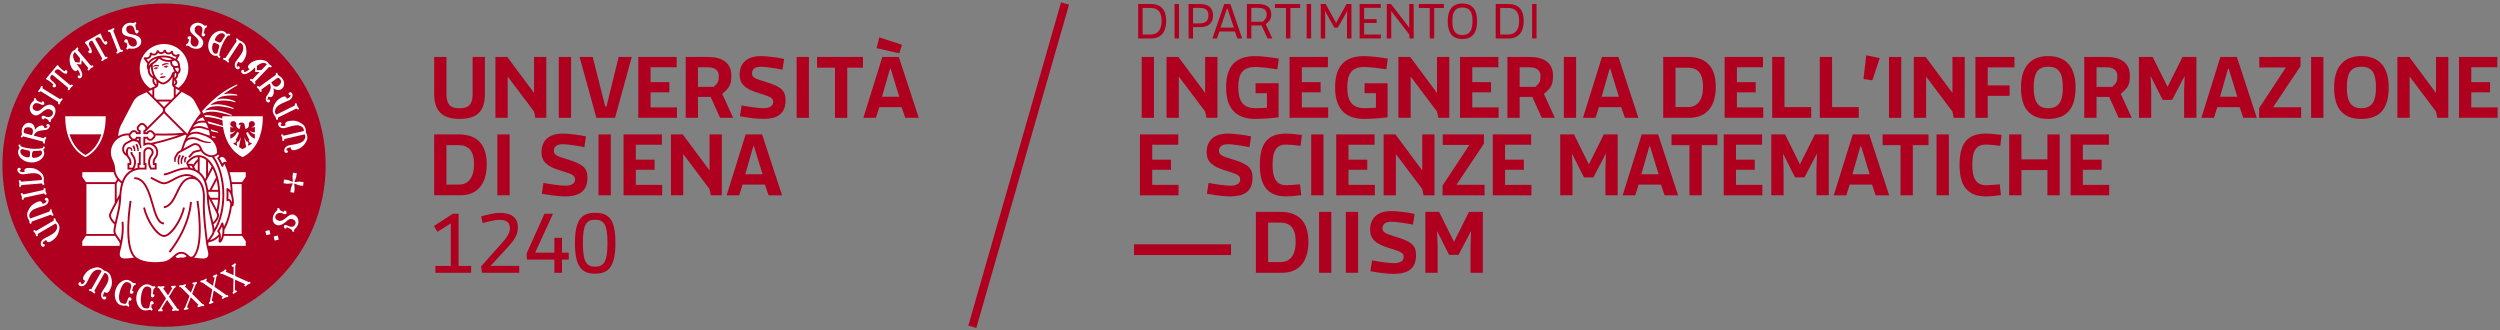 <?xml version="1.0" encoding="UTF-8"?>
<svg id="col_" data-name="col+" xmlns="http://www.w3.org/2000/svg" viewBox="0 0 1051.64 138.96">
  <rect x="0" y="0" width="1051.64" height="138.96" fill="#808080" stroke="none"/>
  <g>
    <path d="M480.258,49.561v-25.611h5.169v25.611h-5.169Z" style="fill: #b00020;"/>
    <path d="M507.5,49.561l-.544-2.643-11.076-14.691v17.334h-5.169v-25.611h4.975l11.271,15.156v-15.156h5.169v25.611h-4.625Z" style="fill: #b00020;"/>
    <path d="M528.17,35.025h9.677v14.302c-2.332.389-7.384.699-9.755.699-8.861,0-12.32-5.169-12.32-13.214s3.148-13.214,12.281-13.214c2.604,0,7.073.583,9.871,1.05l-.583,4.508c-2.837-.427-6.995-.972-9.25-.972-5.791,0-7.19,3.304-7.19,8.628,0,4.975,1.477,8.706,7.268,8.706,1.166,0,3.653-.117,4.78-.194v-6.102h-4.78v-4.197Z" style="fill: #b00020;"/>
    <path d="M542.467,49.561v-25.611h16.128v4.353h-10.959v6.257h7.89v4.275h-7.89v6.335h11.076v4.392h-16.245Z" style="fill: #b00020;"/>
    <path d="M574.021,35.025h9.677v14.302c-2.332.389-7.384.699-9.755.699-8.861,0-12.32-5.169-12.32-13.214s3.148-13.214,12.281-13.214c2.604,0,7.073.583,9.871,1.05l-.583,4.508c-2.837-.427-6.995-.972-9.25-.972-5.791,0-7.19,3.304-7.19,8.628,0,4.975,1.477,8.706,7.268,8.706,1.166,0,3.653-.117,4.78-.194v-6.102h-4.78v-4.197Z" style="fill: #b00020;"/>
    <path d="M605.029,49.561l-.544-2.643-11.076-14.691v17.334h-5.169v-25.611h4.975l11.271,15.156v-15.156h5.169v25.611h-4.625Z" style="fill: #b00020;"/>
    <path d="M614.157,49.561v-25.611h16.128v4.353h-10.959v6.257h7.889v4.275h-7.889v6.335h11.076v4.392h-16.245Z" style="fill: #b00020;"/>
    <path d="M644.584,40.777h-5.324v8.783h-5.169v-25.611h9.366c5.635,0,9.833,2.215,9.833,7.851,0,3.847-.777,5.13-3.848,7.694l4.625,10.066h-5.519l-3.964-8.783ZM643.34,28.302h-4.081v8.239h6.646c1.866-1.749,2.099-2.371,2.099-4.625,0-2.643-2.021-3.614-4.664-3.614Z" style="fill: #b00020;"/>
    <path d="M657.833,49.561v-25.611h5.169v25.611h-5.169Z" style="fill: #b00020;"/>
    <path d="M683.52,49.561l-1.555-4.509h-9.366l-1.438,4.509h-5.286l8.006-25.611h6.918l8.395,25.611h-5.674ZM677.379,28.924h-.272l-3.381,11.775h7.268l-3.614-11.775Z" style="fill: #b00020;"/>
    <path d="M699.642,23.949h10.455c7.384,0,11.659,4.041,11.659,12.553s-4.12,13.059-11.115,13.059h-10.999v-25.611ZM704.811,28.457v16.595h5.247c4.003,0,6.335-2.953,6.335-8.55s-2.176-8.045-6.529-8.045h-5.052Z" style="fill: #b00020;"/>
    <path d="M725.481,49.561v-25.611h16.128v4.353h-10.959v6.257h7.89v4.275h-7.89v6.335h11.076v4.392h-16.245Z" style="fill: #b00020;"/>
    <path d="M745.493,23.949h5.169v21.103h11.232v4.509h-16.401v-25.611Z" style="fill: #b00020;"/>
    <path d="M765.504,23.949h5.169v21.103h11.232v4.509h-16.401v-25.611Z" style="fill: #b00020;"/>
    <path d="M785.049,23.249l5.674,1.205-3.109,9.327-3.731-.544,1.166-9.988Z" style="fill: #b00020;"/>
    <path d="M794.607,49.561v-25.611h5.169v25.611h-5.169Z" style="fill: #b00020;"/>
    <path d="M821.849,49.561l-.544-2.643-11.076-14.691v17.334h-5.169v-25.611h4.975l11.271,15.156v-15.156h5.169v25.611h-4.625Z" style="fill: #b00020;"/>
    <path d="M847.378,28.341h-11.232v7.578h9.211v4.392h-9.211v9.25h-5.169v-25.611h16.401v4.392Z" style="fill: #b00020;"/>
    <path d="M861.598,50.026c-8.395,0-11.465-5.169-11.465-13.214s3.498-13.214,11.465-13.214c8.006,0,11.504,5.169,11.504,13.214s-3.07,13.214-11.504,13.214ZM861.598,28.068c-4.975,0-6.102,3.42-6.102,8.744,0,4.975,1.127,8.706,6.102,8.706,5.014,0,6.141-3.731,6.141-8.706,0-5.324-1.127-8.744-6.141-8.744Z" style="fill: #b00020;"/>
    <path d="M887.243,40.777h-5.324v8.783h-5.169v-25.611h9.366c5.635,0,9.833,2.215,9.833,7.851,0,3.847-.777,5.13-3.848,7.694l4.625,10.066h-5.519l-3.964-8.783ZM886,28.302h-4.081v8.239h6.646c1.866-1.749,2.099-2.371,2.099-4.625,0-2.643-2.021-3.614-4.664-3.614Z" style="fill: #b00020;"/>
    <path d="M918.757,38.096l.233-6.141-5.286,10.065h-3.964l-5.053-10.026.233,6.102v11.465h-5.169v-25.611h5.791l6.257,12.592,6.296-12.592h5.83v25.611h-5.169v-11.465Z" style="fill: #b00020;"/>
    <path d="M943.665,49.561l-1.555-4.509h-9.366l-1.438,4.509h-5.286l8.006-25.611h6.918l8.395,25.611h-5.674ZM937.524,28.924h-.272l-3.381,11.775h7.268l-3.614-11.775Z" style="fill: #b00020;"/>
    <path d="M967.717,23.949v3.886l-11.543,17.295h11.815v4.431h-17.683v-4.081l11.271-17.101h-11.193v-4.43h17.333Z" style="fill: #b00020;"/>
    <path d="M972.183,49.561v-25.611h5.169v25.611h-5.169Z" style="fill: #b00020;"/>
    <path d="M993.322,50.026c-8.395,0-11.465-5.169-11.465-13.214s3.498-13.214,11.465-13.214c8.006,0,11.504,5.169,11.504,13.214s-3.07,13.214-11.504,13.214ZM993.322,28.068c-4.975,0-6.102,3.42-6.102,8.744,0,4.975,1.127,8.706,6.102,8.706,5.014,0,6.141-3.731,6.141-8.706,0-5.324-1.127-8.744-6.141-8.744Z" style="fill: #b00020;"/>
    <path d="M1025.263,49.561l-.544-2.643-11.076-14.691v17.334h-5.169v-25.611h4.975l11.271,15.156v-15.156h5.169v25.611h-4.625Z" style="fill: #b00020;"/>
    <path d="M1034.392,49.561v-25.611h16.128v4.353h-10.959v6.257h7.889v4.275h-7.889v6.335h11.076v4.392h-16.245Z" style="fill: #b00020;"/>
    <path d="M479.52,82.154v-25.611h16.128v4.353h-10.959v6.257h7.89v4.275h-7.89v6.335h11.076v4.392h-16.245Z" style="fill: #b00020;"/>
    <path d="M517.368,82.62c-2.837,0-6.685-.583-9.677-1.127l.7-4.547c2.798.544,7.306,1.166,9.055,1.166,2.759,0,4.236-.933,4.236-2.526,0-1.826-1.011-2.293-6.374-3.925-5.558-1.672-7.734-3.81-7.734-7.656,0-5.131,3.42-7.812,8.939-7.812,2.643,0,6.84.583,9.755,1.166l-.661,4.548c-2.526-.545-7.229-1.244-9.017-1.244-2.487,0-3.809.972-3.809,2.682,0,1.633.738,2.215,5.558,3.653,6.568,1.982,8.55,3.575,8.55,7.734,0,5.984-3.731,7.889-9.521,7.889Z" style="fill: #b00020;"/>
    <path d="M541.071,82.62c-8.045,0-11.115-4.78-11.115-13.214s2.72-13.214,11.076-13.214c1.866,0,4.586.312,6.607.583l-.544,4.586c-1.866-.271-4.664-.544-6.024-.544-4.625,0-5.752,3.265-5.752,8.589,0,4.975,1.205,8.512,5.83,8.512,1.205,0,4.12-.233,5.713-.389l.505,4.547c-1.866.272-4.431.544-6.296.544Z" style="fill: #b00020;"/>
    <path d="M551.561,82.154v-25.611h5.169v25.611h-5.169Z" style="fill: #b00020;"/>
    <path d="M562.09,82.154v-25.611h16.128v4.353h-10.959v6.257h7.89v4.275h-7.89v6.335h11.076v4.392h-16.245Z" style="fill: #b00020;"/>
    <path d="M598.813,82.154l-.544-2.643-11.076-14.691v17.334h-5.169v-25.611h4.975l11.271,15.156v-15.156h5.169v25.611h-4.625Z" style="fill: #b00020;"/>
    <path d="M624.225,56.543v3.886l-11.543,17.295h11.815v4.431h-17.683v-4.081l11.271-17.101h-11.193v-4.43h17.333Z" style="fill: #b00020;"/>
    <path d="M627.953,82.154v-25.611h16.128v4.353h-10.959v6.257h7.89v4.275h-7.89v6.335h11.076v4.392h-16.245Z" style="fill: #b00020;"/>
    <path d="M675.322,70.689l.233-6.141-5.286,10.065h-3.964l-5.053-10.026.233,6.102v11.465h-5.169v-25.611h5.791l6.257,12.592,6.296-12.592h5.83v25.611h-5.169v-11.465Z" style="fill: #b00020;"/>
    <path d="M700.229,82.154l-1.555-4.509h-9.366l-1.438,4.509h-5.286l8.006-25.611h6.918l8.395,25.611h-5.674ZM694.089,61.518h-.272l-3.381,11.775h7.268l-3.614-11.775Z" style="fill: #b00020;"/>
    <path d="M715.849,61.051v21.104h-5.168v-21.104h-7.54v-4.508h19.315v4.508h-6.607Z" style="fill: #b00020;"/>
    <path d="M725.095,82.154v-25.611h16.128v4.353h-10.959v6.257h7.89v4.275h-7.89v6.335h11.076v4.392h-16.245Z" style="fill: #b00020;"/>
    <path d="M764.111,70.689l.233-6.141-5.286,10.065h-3.964l-5.053-10.026.233,6.102v11.465h-5.169v-25.611h5.791l6.257,12.592,6.296-12.592h5.83v25.611h-5.169v-11.465Z" style="fill: #b00020;"/>
    <path d="M789.018,82.154l-1.555-4.509h-9.366l-1.438,4.509h-5.286l8.006-25.611h6.918l8.395,25.611h-5.674ZM782.877,61.518h-.272l-3.381,11.775h7.268l-3.614-11.775Z" style="fill: #b00020;"/>
    <path d="M804.637,61.051v21.104h-5.169v-21.104h-7.54v-4.508h19.315v4.508h-6.607Z" style="fill: #b00020;"/>
    <path d="M814.622,82.154v-25.611h5.169v25.611h-5.169Z" style="fill: #b00020;"/>
    <path d="M835.412,82.62c-8.045,0-11.115-4.78-11.115-13.214s2.72-13.214,11.076-13.214c1.866,0,4.586.312,6.607.583l-.544,4.586c-1.866-.271-4.664-.544-6.024-.544-4.625,0-5.752,3.265-5.752,8.589,0,4.975,1.205,8.512,5.83,8.512,1.205,0,4.12-.233,5.713-.389l.505,4.547c-1.866.272-4.431.544-6.296.544Z" style="fill: #b00020;"/>
    <path d="M861.253,71.544h-10.921v10.61h-5.169v-25.611h5.169v10.493h10.921v-10.493h5.169v25.611h-5.169v-10.61Z" style="fill: #b00020;"/>
    <path d="M871.002,82.154v-25.611h16.128v4.353h-10.959v6.257h7.89v4.275h-7.89v6.335h11.076v4.392h-16.245Z" style="fill: #b00020;"/>
    <path d="M517.84,102.777v4.509h-40.807v-4.509h40.807Z" style="fill: #b00020;"/>
    <path d="M528.285,89.137h10.455c7.384,0,11.659,4.041,11.659,12.553s-4.12,13.059-11.115,13.059h-10.999v-25.611ZM533.454,93.645v16.595h5.247c4.003,0,6.335-2.953,6.335-8.55s-2.176-8.045-6.529-8.045h-5.052Z" style="fill: #b00020;"/>
    <path d="M554.863,114.748v-25.611h5.169v25.611h-5.169Z" style="fill: #b00020;"/>
    <path d="M566.131,114.748v-25.611h5.169v25.611h-5.169Z" style="fill: #b00020;"/>
    <path d="M586.144,115.214c-2.837,0-6.685-.583-9.677-1.127l.7-4.547c2.798.544,7.306,1.166,9.055,1.166,2.759,0,4.236-.933,4.236-2.526,0-1.826-1.011-2.293-6.374-3.925-5.558-1.672-7.734-3.81-7.734-7.656,0-5.131,3.42-7.812,8.939-7.812,2.643,0,6.84.583,9.755,1.166l-.661,4.548c-2.526-.545-7.229-1.244-9.017-1.244-2.487,0-3.809.972-3.809,2.682,0,1.633.738,2.215,5.558,3.653,6.568,1.982,8.55,3.575,8.55,7.734,0,5.984-3.731,7.889-9.521,7.889Z" style="fill: #b00020;"/>
    <path d="M618.59,103.283l.233-6.141-5.286,10.065h-3.964l-5.053-10.026.233,6.102v11.465h-5.169v-25.611h5.791l6.257,12.592,6.296-12.592h5.83v25.611h-5.169v-11.465Z" style="fill: #b00020;"/>
  </g>
  <g>
    <path d="M203.976,23.949v15.507c0,7.112-2.993,10.571-10.727,10.571-7.345,0-10.61-3.459-10.61-10.571v-15.507h5.169v15.545c0,4.236,1.399,6.063,5.441,6.063,4.12,0,5.558-1.827,5.558-6.063v-15.545h5.169Z" style="fill: #b00020;"/>
    <path d="M225.19,49.56l-.544-2.643-11.076-14.691v17.333h-5.169v-25.611h4.975l11.271,15.157v-15.157h5.169v25.611h-4.625Z" style="fill: #b00020;"/>
    <path d="M235.057,49.56v-25.611h5.169v25.611h-5.169Z" style="fill: #b00020;"/>
    <path d="M260.239,23.949h5.519l-7.034,25.611h-7.851l-7.073-25.611h5.519l5.286,20.87h.505l5.13-20.87Z" style="fill: #b00020;"/>
    <path d="M268.512,49.56v-25.611h16.128v4.353h-10.959v6.257h7.89v4.275h-7.89v6.335h11.076v4.392h-16.245Z" style="fill: #b00020;"/>
    <path d="M298.939,40.777h-5.324v8.783h-5.169v-25.611h9.366c5.635,0,9.833,2.215,9.833,7.851,0,3.847-.777,5.13-3.848,7.695l4.625,10.066h-5.519l-3.964-8.783ZM297.695,28.301h-4.081v8.239h6.646c1.866-1.749,2.099-2.371,2.099-4.625,0-2.643-2.021-3.614-4.664-3.614Z" style="fill: #b00020;"/>
    <path d="M320.932,50.026c-2.837,0-6.685-.583-9.677-1.127l.7-4.547c2.798.544,7.306,1.166,9.055,1.166,2.759,0,4.236-.933,4.236-2.526,0-1.827-1.011-2.293-6.374-3.925-5.558-1.671-7.734-3.809-7.734-7.656,0-5.13,3.42-7.812,8.939-7.812,2.643,0,6.84.583,9.755,1.166l-.661,4.547c-2.526-.544-7.229-1.244-9.017-1.244-2.487,0-3.809.972-3.809,2.682,0,1.632.738,2.215,5.558,3.653,6.568,1.982,8.55,3.576,8.55,7.734,0,5.985-3.731,7.889-9.521,7.889Z" style="fill: #b00020;"/>
    <path d="M335.112,49.56v-25.611h5.169v25.611h-5.169Z" style="fill: #b00020;"/>
    <path d="M356.408,28.457v21.103h-5.169v-21.103h-7.54v-4.508h19.315v4.508h-6.607Z" style="fill: #b00020;"/>
    <path d="M380.811,49.56l-1.555-4.508h-9.366l-1.438,4.508h-5.286l8.006-25.611h6.918l8.395,25.611h-5.674ZM379.412,18.857l-1.127,3.576-9.561-2.177,1.166-4.547,9.521,3.148ZM374.67,28.923h-.272l-3.381,11.776h7.268l-3.614-11.776Z" style="fill: #b00020;"/>
    <path d="M182.64,56.542h10.455c7.384,0,11.659,4.042,11.659,12.553,0,8.511-4.12,13.058-11.115,13.058h-10.999v-25.611ZM187.809,61.051v16.595h5.247c4.003,0,6.335-2.954,6.335-8.55,0-5.597-2.176-8.045-6.529-8.045h-5.052Z" style="fill: #b00020;"/>
    <path d="M209.217,82.154v-25.611h5.169v25.611h-5.169Z" style="fill: #b00020;"/>
    <path d="M237.584,82.62c-2.837,0-6.685-.583-9.677-1.127l.7-4.547c2.798.544,7.306,1.166,9.055,1.166,2.759,0,4.236-.933,4.236-2.526,0-1.827-1.011-2.293-6.374-3.925-5.557-1.671-7.734-3.809-7.734-7.656,0-5.13,3.42-7.812,8.939-7.812,2.643,0,6.84.583,9.755,1.166l-.661,4.547c-2.526-.544-7.229-1.244-9.017-1.244-2.487,0-3.809.972-3.809,2.682,0,1.632.738,2.215,5.558,3.653,6.568,1.982,8.55,3.576,8.55,7.734,0,5.985-3.731,7.889-9.521,7.889Z" style="fill: #b00020;"/>
    <path d="M251.765,82.154v-25.611h5.169v25.611h-5.169Z" style="fill: #b00020;"/>
    <path d="M262.295,82.154v-25.611h16.128v4.353h-10.959v6.257h7.889v4.275h-7.889v6.335h11.076v4.392h-16.245Z" style="fill: #b00020;"/>
    <path d="M299.018,82.154l-.544-2.643-11.076-14.691v17.333h-5.169v-25.611h4.975l11.271,15.157v-15.157h5.169v25.611h-4.625Z" style="fill: #b00020;"/>
    <path d="M323.303,82.154l-1.555-4.508h-9.366l-1.438,4.508h-5.286l8.006-25.611h6.918l8.395,25.611h-5.674ZM317.162,61.517h-.272l-3.381,11.776h7.268l-3.614-11.776Z" style="fill: #b00020;"/>
    <path d="M190.49,89.914h2.41v21.958h5.285v2.876h-15.04v-2.876h6.49v-17.917l-5.635,3.576-1.477-2.448,7.967-5.169Z" style="fill: #b00020;"/>
    <path d="M202.806,114.748l-.466-2.643,7.967-8.939c2.721-3.031,4.197-4.897,4.197-7.229,0-2.721-1.827-3.459-4.741-3.459-1.36,0-4.586.738-6.724,1.36l-.622-2.798c2.215-.7,5.752-1.516,7.54-1.516,4.896,0,7.889,1.749,7.889,6.102,0,3.381-1.632,5.519-4.78,8.938l-6.724,7.268h12.087v2.915h-15.624Z" style="fill: #b00020;"/>
    <path d="M233.194,109.19h-11.542l-.156-2.487,7.54-16.789h3.576l-7.501,16.362h8.084v-6.218h3.226v6.218h2.837v2.915h-2.837v5.558h-3.226v-5.558Z" style="fill: #b00020;"/>
    <path d="M258.88,102.311c0,9.755-2.876,12.825-8.55,12.825-5.635,0-8.472-3.031-8.472-12.786,0-9.911,2.759-12.825,8.472-12.825,5.985,0,8.55,2.876,8.55,12.786ZM245.2,102.35c0,7.772,1.516,9.833,5.13,9.833,3.653,0,5.208-2.06,5.208-9.872,0-7.89-1.399-9.872-5.208-9.872-3.77,0-5.13,1.982-5.13,9.911Z" style="fill: #b00020;"/>
  </g>
  <g>
    <circle cx="69" cy="69.479" r="68" style="fill: #b00020;"/>
    <path d="M32.7,29.334c.411.489,1.265,1.886.981,2.604-.289-.45-.98-.278-1.003.328.037.573.765.974,1.39.449,1.416-1.19-.243-3.882-1.809-5.746l1.937.149.16-1.839,2.686,3.196c.192.229-.249.76-.26.769l.262.312c.149.177.361.07.444-0l.062-.052c.083-.07.182-.206.249-.316.055-.082.114-.202.239-.307l.333-.28c.125-.105.254-.142.334-.174.12-.047.271-.121.354-.191l.062-.052c.083-.07.225-.26.085-.427l-.271-.323c-.01.009-.61.353-.802.123l-5.39-6.413c-.193-.229.249-.76.26-.769l-.271-.323c-.14-.167-.352-.059-.435.011l-.062.052c-.083.07-.182.206-.25.316-.045.073-.104.194-.229.299l-.333.28c-.125.105-.254.142-.344.182-.12.048-.271.121-.354.191l-.062.052c-1.655,1.391-2.022,5.394-.018,7.779.901,1.072,1.654.742,2.055.12ZM31.407,21.982c.062-.052.139-.046.244.079l2.004,2.384-.142,1.86-1.82-.158c-1.05-1.693-1.327-3.291-.286-4.166ZM9.743,57.37l8.16,2.124c.29.075.237.764.233.777l.395.103c.224.058.335-.152.362-.257l.02-.079c.027-.105.029-.273.02-.402-.002-.099-.024-.231.017-.389l.11-.421c.041-.158.125-.263.172-.335.07-.108.151-.256.178-.361l.021-.079c.027-.105.033-.343-.178-.398l-.408-.106c-.003.013-.293.64-.583.565l-4.067-1.059c.307-.693.768-1.332,1.511-1.701.743-.369,1.909-.529,2.338-.558,1.334-.102,1.628-.208,1.984-.439.524-.341.942-.921.9-1.354-.039-.39-.148-.671-.609-.791-.526-.137-.731.217-.776.388-.068.263.104.786.61.679.017-.01-.362.58-1.474.642,0,0-.007-.297-.136-.556-.301-.626-.908-.616-1.202-.566-.426.072-1.404.211-2.64,1.828,0,0,.125-2.371-1.901-2.898-1.843-.48-3.194,1.094-3.547,2.449-.353,1.356.077,1.917-.074,2.496-.151.579-.548.757-.548.757l.589.435.523-.496ZM10.056,54.711c.271-1.04,1.256-1.317,2.185-1.16,1.304.227,1.816.852,1.548,2.258-.08.415-.225.757-.396,1.035l-2.843-.74c-.803-.209-.57-1.104-.495-1.394ZM45.557,13.402c.013-.005.69-.139.799.14l3.053,7.802c.109.279-.48.64-.492.645l.149.38c.084.215.319.182.421.142l.076-.03c.101-.04.239-.137.338-.22.079-.06.173-.155.325-.215l.405-.159c.152-.059.286-.053.372-.058.129-.007.296-.028.397-.068l.076-.03c.101-.04.297-.174.217-.377l-.154-.393c-.013.005-.691.139-.8-.14l-3.053-7.802c-.109-.279.48-.64.492-.645l-.154-.393c-.079-.203-.314-.169-.416-.129l-.076.03c-.101.04-.238.137-.337.22-.066.055-.16.15-.312.21l-.405.159c-.152.059-.286.053-.384.063-.129.007-.296.028-.397.068l-.076.03c-.101.04-.297.175-.213.39l.149.38ZM22.532,35.639c-.369.082-.508.462-.384.76.215.444.932.475,1.292.084.623-.685-.923-1.953-1.155-2.163-.575-.478-.936-.725-1.102-1.164-.178-.466-.013-.984.265-1.318.296-.355.538-.455.726-.298l6.388,5.314c.23.191-.111.792-.12.803l.314.261c.178.148.367.005.437-.079l.052-.063c.07-.084.143-.235.189-.355.04-.091.076-.219.181-.345l.278-.335c.104-.125.224-.185.297-.23.11-.068.245-.167.315-.251l.052-.063c.07-.084.176-.296.008-.435l-.324-.27c-.009.01-.538.455-.768.264l-6.388-5.314c-.188-.156-.134-.413.161-.768.278-.335.757-.591,1.248-.501.462.083.77.393,1.345.871.249.19,1.778,1.479,2.338.741.318-.425.157-1.125-.318-1.255-.315-.068-.663.138-.677.516-.549-.297-2.521-1.903-2.621-2.463l-.455-.219-4.775,5.74.298.407c.569-.004,2.507,1.643,2.899,2.129ZM14.274,48.394c1.51.686,2.869-.758,3.732-1.441.934-.741,1.993-1.395,3.058-.911.495.225,1.659.754,1.047,2.134-.399.879-1.633,1.424-2.859.867-.891-.405-1.427-.574-1.697.02-.191.421.134.987.394,1.105.421.191.853-.135.771-.546,1.003.456,1.374.625,1.591.872.146.171.25.502.316.816l.773.008c-.322-.804.325-1.241.642-1.545.241-.234.546-.544.861-1.237.647-1.424.809-3.457-1.11-4.329-1.411-.641-3.135.488-4.47,1.718-1.277,1.167-2.349.665-2.683.513-.545-.247-1.218-1.002-.762-2.004.388-.854,1.143-1.497,2.951-.676.792.36,1.497.65,1.778.031.191-.421-.134-.987-.394-1.105-.421-.191-.853.135-.771.546-1.003-.456-1.845-.838-2.061-1.086-.146-.171-.25-.502-.316-.816l-.773-.008c.322.804-.325,1.242-.643,1.545-.241.234-.546.544-.861,1.237-.506,1.114-.433,3.418,1.486,4.29ZM94.132,40.421c.645-.123,1.299-.182,1.953-.234,1.176-.101,2.374-.067,3.55.013.247.02.305-.331.068-.394-.158-.039-.318-.077-.477-.113-1.614-.36-3.511-.375-5.229-.067,1.851-1.328,3.789-2.554,5.761-3.698.087-.05.124-.158.084-.252-.044-.102-.161-.149-.263-.105-2.278,1.031-4.445,2.282-6.484,3.718,0,0-0.0.001-0.0.001l-.001-.001c-3.008,2.189-5.733,4.731-8.119,7.558l.51.971c.532-.354,1.136-.596,1.776-.701.675-.11,1.494-.181,2.411-.139,1.536.08,3.103.438,4.592.81,1.0.261,2.009.532,2.987.869.094.035.201-.006.247-.097.05-.098.011-.219-.088-.269-.247-.125-.483-.225-.734-.329-2.207-.891-4.578-1.599-6.967-1.783-1.371-.063-2.528.107-3.357.299l.01-.011c.718-.808,1.68-1.356,2.74-1.566.624-.123,1.374-.225,2.194-.241,1.485-.033,2.938.24,4.391.543.782.175,1.596.364,2.344.629.102.037.219-.014.257-.123.033-.094-.015-.2-.104-.246-.435-.228-.875-.393-1.321-.554-1.634-.566-3.338-.95-5.074-1.044-.169-.005-.339-.007-.508-.005-1.076.021-2.029.176-2.764.346l.005-.005c.867-.849,1.962-1.426,3.151-1.665.379-.076.801-.145,1.258-.196,1.158-.124,2.434-.035,3.589.128.77.116,1.556.273,2.286.539.232.081.377-.24.167-.363-.73-.402-1.526-.643-2.33-.833-1.209-.269-2.556-.372-3.801-.266-.641.072-1.215.176-1.705.286.004-.003.008-.006.011-.009.856-.717,1.886-1.198,2.984-1.403ZM78.258,18.648l.131.762c.733-.461,1.28.097,1.636.355.274.195.633.439,1.371.625,1.517.381,3.546.175,4.059-1.869.378-1.504-1.042-2.996-2.492-4.089-1.378-1.047-1.076-2.191-.987-2.547.146-.58.767-1.378,1.835-1.11.91.229,1.678.856,1.194,2.782-.212.844-.371,1.589.288,1.755.448.113.947-.309,1.017-.586.113-.448-.286-.815-.676-.66.268-1.068.494-1.965.698-2.222.142-.175.449-.336.746-.458l-.131-.762c-.733.461-1.28-.097-1.635-.355-.273-.195-.633-.439-1.371-.625-1.187-.298-3.44.188-3.954,2.232-.404,1.609,1.26,2.686,2.087,3.413.896.786,1.73,1.711,1.445,2.845-.133.528-.444,1.767-1.911,1.413-.937-.235-1.694-1.351-1.366-2.657.239-.95.308-1.507-.325-1.666-.448-.113-.947.309-1.016.586-.113.448.286.815.675.66-.268,1.068-.368,1.464-.573,1.721-.142.175-.449.336-.746.458ZM99.537,17.335l-4.63,6.982c-.165.249-.8-.024-.811-.032l-.225.34c-.128.193.035.366.125.426l.068.045c.091.06.249.116.374.15.094.03.226.052.362.142l.363.241c.136.09.208.203.261.271.079.102.193.226.283.286l.068.045c.091.06.313.143.434-.039l.233-.351c-.011-.008-.51-.485-.345-.735l4.63-6.982c.09-.136.234-.106.234-.106.724.089,1.357,1.03,1.374,1.988.04,1.071-.248,1.826-1.248,3.334-.473.714-1.304,1.795-1.669,2.271-.966,1.187-.838,2.74.114,3.372.68.451,1.358-.03,1.33-.603-.092-.599-.798-.692-1.034-.212-.522-.787-.053-1.52.53-2.227.56.681,1.363.676,2.04-.345,1.451-2.188,1.469-3.889,1.042-5.804-.225-.965-.464-1.515-1.869-2.447-.091-.06-.249-.116-.374-.15-.083-.022-.215-.045-.351-.135l-.363-.24c-.136-.09-.208-.203-.272-.278-.079-.102-.193-.226-.284-.286l-.068-.045c-.091-.06-.313-.143-.441.05l-.225.34c.011.008.51.485.345.735ZM89.688,23.265c1.072.468,1.753.097,1.753.097-.004.043.104.713.703.974.199.087.362.054.362.054l.239-.549c-.312-.136-.494-.364-.491-.541.007-.22.094-1.814,1.182-4.307,1.169-2.68,2.279-3.828,2.435-3.982.128-.122.419-.144.73-.008l.24-.548s-.087-.142-.286-.229c-.598-.261-1.163.116-1.192.147,0,0-.191-.751-1.263-1.219-1.857-.81-4.686.641-5.769,3.121l-.278.636c-1.082,2.48-.222,5.542,1.635,6.352ZM90.52,16.224c.555-1.271,2.082-2.697,3.428-2.11.748.326.715.98.636,1.094-.222.304-.99,1.453-1.366,2.179-.266.507-.779.595-1.315.361l-1.06-.462c-.399-.174-.497-.662-.323-1.061ZM89.503,18.555c.174-.399.587-.664.998-.484l1.059.462c.536.234.821.67.63,1.21-.277.77-.596,2.114-.668,2.483-.029.136-.486.604-1.234.278-1.346-.587-1.089-3.25-.785-3.948ZM104.989,29.056c-.442.461-1.739,1.46-2.484,1.255.416-.336.171-1.004-.434-.962-.565.099-.886.865-.297,1.43,1.335,1.28,3.834-.658,5.519-2.416l.06,1.942,1.846-.039-2.889,3.014c-.207.216-.783-.166-.792-.176l-.282.294c-.16.167-.031.366.048.442l.059.056c.078.075.225.159.341.214.088.046.214.092.332.205l.314.301c.118.113.168.237.208.313.06.114.15.257.228.332l.059.056c.078.075.283.196.434.039l.292-.304c-.01-.009-.416-.568-.209-.784l5.797-6.048c.207-.216.783.166.793.176l.292-.304c.151-.157.021-.356-.057-.432l-.059-.056c-.078-.075-.225-.159-.341-.214-.078-.037-.204-.082-.322-.195l-.314-.301c-.118-.113-.169-.237-.218-.322-.06-.114-.15-.257-.228-.332l-.059-.056c-1.561-1.497-5.58-1.431-7.736.818-.969,1.011-.56,1.724.101,2.056ZM112.16,26.98c.059.056.061.133-.052.251l-2.155,2.248-1.865.059-.039-1.827c1.571-1.226,3.129-1.673,4.111-.731ZM63.199,37.64c-1.338.619-4.506,2.084-4.506,2.084-1.271.592-2.312,1.586-2.963,2.827l-5.234,9.977c-.767,1.594-1.165,3.341-1.165,5.11l-0.0.378c-1.198.884-2.147,2.13-2.661,3.646-.676,1.992-.472,4.07.402,5.812.543,1.082.892,2.255.949,3.465.017.361.06.722.13,1.082h-13.93v2.501l1.734,2.501v21.803l-1.734,2.501v2.501h16.383l0.0 0c-.468,1.954-1.261,3.761.206,4.882.679.519,1.942.466,2.691.377.862-.103,1.727-.181,2.593-.248l1.244-.096c.952.602,2.134,1.25,4.293,1.637,2.304.414,4.802.411,7.398.013h-.054c2.01-.297,3.223-1.537,4.358-2.561l.139.237s.444.869,1.368.869c.305,0,.566-.063.759-.132.25-.089.517-.112.779-.069.617.102,1.803.113,2.739-.987.519.496.973.947,1.549.992l1.244.096c.866.067,1.731.145,2.593.248.749.089,2.012.142,2.691-.377,1.467-1.121.674-2.928.206-4.881l.005-.001h16.374v-2.501l-1.734-2.501v-21.803h.002l1.734-2.501v-2.501h-7.734c-.406-1.299-.89-2.502-1.439-3.586.027-.002.054-.004.08-.004.254,0,.519.107.769.317.035.035.074.054.113.054.037,0,.075-.017.11-.055.11-.116.149-.377.088-.584-.163-.55-.398-1.048-.686-1.457-.485-.692-1.096-1.075-1.724-1.075-.155,0-.311.025-.467.073l-0-.001c-.373-.473-1.198-1.236-1.198-1.236.006-.126.009-.252.009-.379,0-2.474-1.19-4.67-3.028-6.047l-0-.403c0-1.769-.398-3.516-1.165-5.11l-5.234-9.977-.01-.02c-.576-1.097-1.464-1.999-2.553-2.59l-4.606-2.503c2.736-1.922,4.525-5.102,4.525-8.7,0-5.868-4.757-10.625-10.625-10.625-5.868,0-10.625,4.757-10.625,10.625,0,3.727,1.919,7.005,4.823,8.901ZM91.632,55.392c-.946-.296-1.894-.612-2.834-.934-.056-.019-.114-.039-.17-.059.069.25.13.503.183.757.882.24,1.776.451,2.727.625.249.039.325-.313.094-.389ZM54.832,15.562c1.161.269,2.333.69,2.618,1.824.133.528.444,1.767-1.016,2.149-.936.235-2.131-.39-2.46-1.696-.239-.95-.441-1.474-1.074-1.315-.448.113-.689.72-.619.997.113.448.637.583.907.263.269,1.068.368,1.464.309,1.787-.042.221-.237.508-.441.756l.476.61c.428-.753,1.174-.519,1.609-.461.333.042.765.088,1.504-.098,1.517-.381,3.208-1.521,2.694-3.566-.378-1.504-2.335-2.148-4.13-2.426-1.709-.272-1.984-1.422-2.074-1.779-.146-.58.024-1.577,1.093-1.845.91-.229,1.883-.039,2.367,1.887.212.844.424,1.576,1.084,1.41.448-.113.688-.72.619-.997-.113-.448-.637-.583-.907-.263-.269-1.068-.494-1.965-.435-2.289.042-.221.237-.508.441-.756l-.476-.61c-.428.753-1.174.519-1.609.461-.333-.043-.765-.088-1.504.098-1.187.298-2.943,1.792-2.429,3.836.405,1.609,2.38,1.772,3.453,2.021ZM89.753,57.878c.257.026.509.046.774.052.1.002.188-.07.203-.171.017-.111-.063-.215-.175-.228-.24-.036-.49-.083-.732-.13-.255-.052-.508-.109-.761-.169.005.136.008.272.008.407v.157c.227.032.455.059.683.082ZM37.762,21.219c-.374-.055-.64.25-.63.572.042.491.701.776,1.177.541.826-.417-.164-2.154-.305-2.433-.366-.652-.615-1.012-.613-1.481 0-.499.339-.924.719-1.136.403-.226.665-.233.785-.019l4.066,7.247c.146.261-.387.701-.399.707l.2.356c.113.202.341.136.436.083l.071-.04c.095-.053.217-.169.304-.264.07-.07.15-.178.292-.258l.38-.213c.142-.08.276-.092.36-.109.127-.024.289-.069.384-.122l.071-.04c.095-.053.27-.214.163-.404l-.206-.368c-.012.007-.665.233-.811-.028l-4.066-7.247c-.12-.214.022-.433.425-.66.38-.213.918-.281,1.345-.022.401.243.579.642.945,1.295.165.266,1.131,2.016,1.918,1.528.449-.283.549-.994.152-1.286-.27-.176-.669-.108-.817.24-.406-.474-1.674-2.678-1.567-3.238l-.346-.367-6.511,3.654.133.487c.533.2,1.754,2.431,1.947,3.025ZM111.637,97.173l.366,1.731,1.731-.366-.366-1.731-1.731.366ZM115.01,37.061s1.749,1.605,3.446.378c1.543-1.116,1.189-3.16.368-4.295-.821-1.135-1.528-1.161-1.879-1.646-.351-.485-.235-.905-.235-.905l-.71.178.05.719-6.832,4.942c-.242.175-.74-.304-.748-.315l-.33.239c-.188.135-.096.355-.032.443l.048.066c.064.088.193.196.297.272.078.061.194.128.289.261l.255.353c.096.132.123.263.149.345.039.123.101.279.165.367l.048.066c.064.088.243.244.42.116l.342-.247c-.008-.011-.307-.634-.065-.809l3.405-2.463c.339.678.538,1.44.35,2.248-.188.807-.807,1.809-1.057,2.158-.77,1.094-.875,1.389-.924,1.81-.07.622.111,1.313.471,1.556.325.218.612.313.998.034.441-.319.298-.702.194-.846-.159-.22-.673-.42-.912.039-.003.019-.217-.648.443-1.546,0,0,.233.184.515.248.674.167,1.053-.308,1.201-.567.216-.374.731-1.217.27-3.2ZM114.132,34.641l2.38-1.722c.672-.486,1.214.263,1.39.505.63.871.216,1.807-.496,2.424-1.005.861-1.813.858-2.727-.243-.269-.326-.44-.655-.547-.964ZM93.53,49.307c0,.195.002.389.005.582-1.205-.418-2.432-.779-3.649-1.066-.562-.131-1.177-.249-1.749-.323-.851-.096-1.618-.07-2.285.019l.399.76c.538-.052,1.14-.058,1.797.016.599.057,1.196.158,1.78.282,1.252.258,2.495.597,3.728.971.034.825.101,1.628.202,2.407-1.849-.639-3.72-1.2-5.61-1.71-.327-.087-.664-.177-1.002-.259l.492.938c1.166.282,2.546.638,3.578.894.87.22,1.742.437,2.613.652.215,1.43.545,2.778.99,4.032.689,1.941,1.65,3.665,2.857,5.124,2.069,2.5,4.128,3.351,4.215,3.386l.15.06.15-.06c.087-.035,2.146-.885,4.215-3.386,1.208-1.459,2.169-3.183,2.857-5.124.856-2.414,1.291-5.171,1.291-8.196v-.4h-17.025v.4ZM104.404,118.575l-5.484-2.484.066-4.243c.027-.339.185-.471.342-.603l-.272-.456-.166-.008c-.136-.011-.265.039-.451.253-.12.141-.224.206-.529.335-.24.104-.336.181-.411.292l-.074.111.294.49c.282-.114.537-.195.577.021l-.044,3.489-3.069-1.389-.019-.004-.116-.056c-.152-.113.046-.335.258-.533l-.317-.475-.133.019c-.132.02-.243.074-.44.246-.162.151-.233.293-.428.416-.448.284-.501.301-.615.325l-.255.081c-.252.111-.374.172-.422.299l-.064.153.295.441c.21-.101.427-.19.819-.003l4.472,2.03-.082,5.058c.001.434-.172.592-.353.739l.272.455.166.008c.135.011.265-.039.451-.253.12-.141.238-.183.543-.312.24-.104.336-.181.411-.292l.074-.111-.309-.513c-.312.117-.555.191-.556-.115l-.003-.03.004-.019.06-4.304,3.953,1.795.019.004.108.044c.159.124-.038.346-.25.545l.317.475.132-.019c.132-.02.243-.074.44-.246.162-.151.233-.293.429-.416.448-.284.501-.301.615-.325l.255-.081c.252-.111.374-.172.422-.299l.064-.153-.295-.441c-.187.086-.385.18-.703.059ZM95.169,124.07l-4.957-3.417.818-4.164c.087-.329.265-.431.444-.533l-.187-.496-.162-.037c-.131-.035-.268-.009-.489.17-.143.117-.257.163-.58.236-.255.06-.363.118-.456.215l-.093.096.203.534c.298-.062.563-.097.564.123l-.662,3.426-2.774-1.911-.018-.007-.104-.075c-.13-.138.104-.321.349-.479l-.228-.524-.134-.004c-.134-.004-.252.029-.476.164-.186.12-.281.247-.496.334-.491.2-.547.208-.663.211l-.265.034c-.267.065-.398.103-.469.22l-.09.139.212.486c.224-.062.454-.111.806.142l4.041,2.791-.977,4.963c-.076.427-.275.552-.479.664l.187.496.162.037c.131.035.268.009.489-.17.143-.117.267-.138.59-.21.255-.059.363-.118.456-.215l.093-.096-.213-.56c-.328.06-.58.089-.526-.212l.002-.03.008-.018.822-4.225,3.572,2.468.018.008.099.063c.135.151-.099.334-.343.492l.228.524.134.004c.134.004.252-.029.476-.164.186-.12.281-.247.496-.334.491-.2.547-.208.663-.211l.265-.034c.267-.065.398-.103.468-.22l.09-.139-.212-.486c-.199.052-.411.108-.703-.067ZM85.103,127.839l-4.27-4.245,1.546-3.952c.144-.308.338-.377.532-.445l-.096-.522-.153-.065c-.123-.057-.262-.056-.511.08-.162.09-.282.115-.612.129-.261.013-.378.052-.487.13l-.109.078.104.562c.304-.008.571.005.533.221l-1.262,3.253-2.389-2.375-.016-.011-.089-.092c-.103-.159.16-.298.428-.41l-.131-.556-.131-.028c-.131-.028-.254-.016-.498.077-.204.085-.321.193-.547.24-.519.109-.575.107-.69.09l-.267-.013c-.275.016-.411.031-.5.133l-.114.121.123.516c.232-.021.466-.029.768.283l3.48,3.465-1.845,4.71c-.151.407-.369.494-.589.569l.096.522.153.065c.123.057.262.056.511-.08.162-.09.287-.088.618-.102.261-.013.378-.052.487-.13l.109-.078-.11-.588c-.333.001-.587-.016-.48-.302l.008-.029.01-.016,1.561-4.011,3.076,3.064.016.011.086.079c.106.172-.157.311-.425.423l.131.556.131.028c.131.028.254.016.498-.077.205-.085.321-.192.547-.24.519-.109.575-.107.69-.089l.267.013c.275-.016.411-.031.5-.133l.114-.121-.122-.516c-.205.015-.424.034-.679-.191ZM129.111,56.656l-.018-.08c-.025-.106-.101-.256-.168-.366-.048-.087-.128-.194-.165-.353l-.098-.424c-.037-.159-.011-.291-.003-.376.012-.128.015-.297-.009-.403l-.018-.079c-.202-.875-.395-1.71-1.617-2.53-1.643-1.072-3.243-1.652-5.8-1.062-1.193.275-1.48,1.025-1.039,1.789-.866.298-1.718.48-2.271-.286.532-.053.693-.746.164-1.043-.527-.227-1.215.239-1.032,1.034.257,1.113,1.667,1.779,3.117,1.291.574-.174,1.878-.573,2.713-.765,1.762-.407,2.571-.412,3.56.002.891.353,1.551,1.275,1.379,1.985,0,0-.022.145-.181.181l-8.163,1.884c-.292.067-.564-.568-.567-.581l-.411.095c-.212.049-.213.286-.189.392l.018.08c.024.106.101.256.168.366.045.073.125.18.162.339l.098.424c.037.159.011.291.006.389-.012.128-.015.297.009.403l.018.079c.024.106.129.319.355.267l.398-.092c-.003-.013-.037-.703.255-.771l8.163-1.884c.146-.034.24.07.243.084.465.563.276,1.681-.37,2.388-.708.805-1.436,1.155-3.199,1.562-.835.193-2.182.406-2.774.5-1.518.197-2.493,1.413-2.237,2.526.183.795,1.006.912,1.38.477.346-.498-.103-1.051-.604-.865.162-.931,1.007-1.14,1.917-1.252-.062.88.525,1.428,1.718,1.153,2.558-.59,3.741-1.812,4.748-3.496.739-1.273.546-2.108.344-2.983ZM123.846,76.574l.766-2.134.213-1.591-1.577-.211-.213,1.591.177,2.26-2.134-.766-1.591-.213-.211,1.577,1.591.213,2.26-.177-.766,2.134-.213,1.59,1.577.211.213-1.591-.177-2.26,2.134.766,1.59.213.211-1.577-1.59-.213-2.26.177ZM115.148,99.458l.366,1.731,1.731-.366-.366-1.731-1.731.366ZM123.79,90.396c-1.513-.682-2.867.767-3.728,1.453-.932.744-1.989,1.401-3.055.92-.496-.224-1.661-.749-1.053-2.131.397-.88,1.629-1.429,2.856-.876.893.402,1.429.57,1.697-.026.19-.422-.137-.987-.397-1.104-.422-.19-.853.138-.769.548-1.004-.453-1.376-.62-1.593-.867-.147-.171-.251-.501-.319-.815l-.773-.005c.324.803-.322,1.242-.638,1.547-.24.235-.544.545-.857,1.24-.643,1.426-.798,3.459,1.123,4.325,1.413.637,3.133-.497,4.465-1.732,1.274-1.171,2.347-.673,2.682-.522.545.246,1.221.998.768,2.002-.386.855-1.139,1.501-2.949.685-.793-.358-1.499-.646-1.778-.026-.19.422.137.987.397,1.104.422.19.853-.138.769-.548,1.004.453,1.847.833,2.064,1.08.147.171.251.501.319.815l.773.005c-.324-.803.321-1.242.638-1.547.24-.235.544-.545.857-1.24.503-1.116.422-3.42-1.499-4.286ZM115.294,48.385c.048.098.157.226.248.317.061.061.164.147.236.293l.193.39c.072.146.078.28.096.377.018.128.053.292.102.39l.036.073c.048.097.2.281.407.178l.366-.181c-.006-.012-.198-.676.07-.809l7.508-3.716c.268-.133.68.422.686.435l.366-.181c.207-.103.153-.334.105-.431l-.036-.073c-.048-.098-.157-.226-.248-.317-.067-.073-.17-.159-.242-.305l-.193-.39c-.072-.146-.078-.28-.09-.365-.018-.128-.054-.292-.102-.39l-.036-.073c-.048-.098-.199-.281-.395-.184l-.378.187c.006.012.198.676-.07.809l-7.508,3.716c-.146.072-.255-.025-.255-.025-.582-.44-.656-1.572-.191-2.409.503-.947,1.131-1.455,2.752-2.257.768-.38,2.029-.898,2.583-1.127,1.431-.542,2.1-1.95,1.593-2.974-.362-.731-1.189-.656-1.453-.146-.221.565.343.999.788.703.057.943-.717,1.341-1.576,1.66-.148-.852-.816-1.281-1.937-.726-2.352,1.164-3.222,2.627-3.813,4.497-.425,1.409-.045,2.177.353,2.982l.036.073ZM12.423,68.263l.691.058c2.697.224,5.317-1.577,5.485-3.597.097-1.166-.473-1.691-.473-1.691.042-.01.641-.329.696-.979.018-.217-.066-.36-.066-.36l-.596-.05c-.028.339-.185.585-.354.639-.21.064-1.747.496-4.458.27-2.914-.242-4.359-.922-4.555-1.02-.157-.081-.271-.35-.243-.689l-.596-.05s-.106.128-.124.344c-.054.651.485,1.064.524,1.081,0,0-.649.424-.746,1.589-.168,2.019,2.118,4.229,4.815,4.454ZM13.516,64.478c.049-.583.369-.993.942-.986.818.014,2.193-.118,2.566-.169.138-.016.729.265.661,1.079-.122,1.464-2.725,2.08-3.484,2.016-.434-.036-.818-.341-.78-.788l.096-1.152ZM9.393,62.689c.359.112,1.694.469,2.503.591.566.088.814.545.766,1.128l-.096,1.152c-.036.434-.466.685-.9.648-1.382-.115-3.225-1.101-3.103-2.565.068-.813.697-.993.83-.955ZM24.306,93.775c-.055-.094-.173-.214-.27-.299-.065-.057-.174-.135-.256-.276l-.22-.375c-.083-.141-.098-.274-.122-.37-.027-.126-.074-.288-.129-.382l-.041-.07c-.055-.094-.219-.266-.418-.149l-.352.206c.007.012.245.66-.013.812l-7.228,4.236c-.258.151-.708-.373-.714-.385l-.352.206c-.199.117-.13.344-.074.438l.041.07c.055.094.173.214.27.299.072.068.18.146.263.287l.22.375c.083.141.098.274.115.358.027.126.074.288.129.382l.041.07c.055.094.219.266.407.156l.364-.213c-.007-.012-.245-.66.013-.812l7.228-4.237c.141-.083.256.007.256.007.612.398.766,1.522.36,2.39-.435.98-1.026,1.531-2.586,2.446-.739.433-1.961,1.039-2.498,1.306-1.39.641-1.957,2.093-1.38,3.079.413.704,1.233.57,1.46.043.181-.579-.412-.972-.836-.645-.123-.937.621-1.389,1.455-1.767.208.84.904,1.22,1.984.587,2.265-1.327,3.029-2.847,3.487-4.755.325-1.436-.108-2.175-.562-2.949l-.041-.07ZM25.848,41.268c-.007.012-.468.526-.723.369l-7.131-4.397c-.255-.157-.002-.8.005-.812l-.359-.221c-.185-.114-.353.054-.41.147l-.043.069c-.057.093-.108.253-.138.379-.02.084-.038.216-.123.355l-.228.37c-.086.139-.196.215-.269.281-.099.083-.219.2-.276.293l-.043.069c-.057.093-.132.318.065.439l.347.214c.007-.012.468-.526.723-.369l7.131,4.397c.255.157.002.8-.005.812l.347.214c.197.121.364-.047.422-.139l.043-.069c.057-.093.108-.253.137-.379.027-.095.045-.228.131-.367l.228-.37c.086-.139.196-.215.262-.27.099-.083.219-.2.276-.293l.043-.069c.057-.093.132-.318-.053-.432l-.359-.221ZM21.919,90.838l.383-.139c.217-.079.19-.315.152-.417l-.028-.077c-.037-.102-.131-.242-.211-.343-.058-.08-.151-.177-.207-.33l-.148-.409c-.056-.153-.046-.287-.049-.373-.003-.129-.021-.296-.058-.398l-.028-.077c-.037-.102-.167-.301-.372-.227l-.396.144c.005.013.122.694-.16.796l-7.875,2.859c-.153.056-.251-.054-.251-.054-.53-.502-.478-1.635.078-2.416.605-.885,1.286-1.32,2.986-1.938.805-.292,2.116-.667,2.692-.833,1.483-.379,2.304-1.705,1.914-2.778-.278-.767-1.109-.784-1.428-.306-.282.537.23,1.031.705.786-.048.943-.862,1.253-1.751,1.475-.045-.881-.694-1.354-1.845-.936-2.467.896-3.494,2.252-4.289,4.046-.393.91-.528,1.494.047,3.079.037.102.131.242.211.343.053.067.146.164.202.317l.149.409c.056.153.046.287.053.386.003.129.021.296.058.399l.028.077c.037.102.167.301.384.222l.384-.139c-.005-.013-.122-.694.16-.796l7.875-2.859c.281-.102.628.495.633.508ZM9.151,77.845l8.35-.684c.298-.024.476.643.477.657l.407-.033c.23-.019.266-.254.257-.362l-.007-.081c-.009-.108-.063-.268-.114-.386-.035-.093-.099-.21-.112-.373l-.036-.434c-.013-.163.031-.289.051-.373.031-.125.058-.291.049-.4l-.007-.081c-.073-.895-.143-1.749-1.234-2.737-1.471-1.299-2.97-2.104-5.586-1.889-1.22.1-1.613.801-1.286,1.62-.901.169-1.769.227-2.206-.611.534.024.794-.638.313-1.008-.489-.301-1.237.06-1.17.874.093,1.139,1.392,2.001,2.898,1.728.593-.09,1.941-.296,2.795-.366,1.803-.148,2.604-.036,3.522.517.831.478,1.35,1.486,1.078,2.163,0,0-.043.14-.206.153l-8.35.684c-.298.024-.476-.643-.477-.657l-.42.034c-.217.018-.252.253-.243.361l.007.081c.009.108.063.268.114.386.034.079.098.197.111.359l.035.434c.013.163-.031.289-.05.386-.031.125-.058.291-.049.4l.007.081c.009.108.082.334.312.316l.407-.033c-.001-.013.065-.701.364-.726ZM18.969,81.947l.399-.087c.226-.05.229-.287.206-.393l-.017-.08c-.023-.106-.098-.257-.164-.368-.047-.087-.126-.195-.161-.354l-.093-.425c-.035-.159-.008-.291.001-.376.014-.128.019-.296-.005-.403l-.017-.08c-.023-.106-.126-.32-.339-.274l-.412.09c.003.013.029.704-.263.768l-8.183,1.796c-.292.064-.557-.574-.56-.587l-.412.09c-.213.047-.216.284-.193.391l.017.08c.023.106.098.257.164.368.044.074.123.182.158.341l.093.425c.035.159.008.291.002.39-.014.128-.019.296.005.403l.018.08c.023.106.126.32.352.271l.399-.088c-.003-.013-.029-.704.263-.768l8.183-1.796c.292-.064.558.574.561.587ZM65.394,121.001l-.212-.744c-.679.537-1.283.041-1.664-.178-.293-.164-.676-.369-1.431-.474-2.047-.286-4.282,2.052-4.649,4.679l-.068.485c-.367,2.627,1.142,5.487,3.19,5.773.754.105,1.3.031,1.627-.047.427-.105,1.143-.417,1.649.285l.408-.657c-.229-.224-.453-.489-.52-.704-.093-.315-.08-.409.072-1.5.303.289.81.099.874-.359.04-.283-.264-.861-.722-.925-.674-.094-.806.656-.926,1.518-.237,1.697-.516,1.727-2.119,1.503-1.522-.213-1.835-2.989-1.63-4.457l.113-.808c.344-2.465,1.28-4.051,2.573-3.87,1.603.224,1.88.894,1.605,2.861-.12.862-.199,1.62.475,1.714.458.064.908-.409.948-.692.064-.458-.372-.78-.742-.584.152-1.091.28-2.007.456-2.284.122-.189.41-.382.693-.535ZM74.534,129.755l-3.454-4.931,2.218-3.617c.196-.278.399-.311.602-.345l-.002-.531-.139-.091c-.111-.078-.248-.101-.517-.012-.175.06-.297.063-.625.019-.26-.033-.382-.016-.502.042l-.121.058.003.571c.301.045.561.106.486.312l-1.816,2.98-1.933-2.759-.014-.013-.071-.107c-.073-.175.21-.265.494-.328l-.031-.571-.124-.051c-.124-.051-.247-.061-.504-.012-.216.047-.35.133-.581.14-.53.016-.585.004-.695-.034l-.26-.06c-.273-.033-.409-.042-.516.043l-.133.099.029.53c.232.02.464.054.706.414l2.814,4.025-2.647,4.311c-.22.374-.45.422-.68.456l.002.531.139.091c.111.078.248.101.517.012.175-.06.298-.036.626.008.26.033.381.016.502-.042l.121-.058-.004-.598c-.328-.058-.575-.119-.42-.382l.013-.028.013-.014,2.244-3.673,2.487,3.558.014.013.071.093c.074.188-.209.278-.493.341l.031.57.124.051c.124.051.247.061.504.012.216-.047.35-.133.581-.14.53-.016.585-.004.695.034l.26.06c.273.033.409.042.516-.043l.133-.099-.029-.53c-.205-.021-.423-.042-.635-.307ZM55.379,118.528c-.262-.21-.607-.474-1.334-.701-1.973-.616-4.56,1.326-5.351,3.857l-.146.467c-.791,2.532.232,5.601,2.205,6.217.727.227,1.278.242,1.613.219.438-.034,1.196-.225,1.581.551l.51-.582c-.19-.259-.368-.556-.398-.78-.041-.326-.012-.417.316-1.469.252.335.783.23.921-.211.085-.273-.12-.892-.562-1.03-.649-.203-.902.516-1.162,1.347-.511,1.636-.791,1.62-2.336,1.137-1.467-.458-1.322-3.248-.88-4.663l.243-.779c.742-2.376,1.924-3.788,3.17-3.398,1.545.482,1.709,1.189,1.117,3.084-.26.831-.461,1.566.188,1.769.441.138.963-.255,1.048-.528.138-.441-.24-.83-.637-.698.328-1.052.604-1.934.823-2.179.152-.166.467-.31.771-.415l-.088-.768c-.758.419-1.272-.169-1.613-.447ZM44.747,114.154l-.071-.041c-.095-.054-.256-.099-.383-.125-.096-.024-.229-.037-.371-.118l-.378-.216c-.142-.081-.221-.189-.278-.253-.086-.096-.208-.213-.302-.267l-.071-.04c-.779-.445-1.523-.871-2.955-.53-1.903.479-3.414,1.259-4.717,3.538-.607,1.063-.252,1.783.609,1.977-.37.838-.813,1.587-1.751,1.474.322-.427-.077-1.015-.654-.828-.525.233-.65,1.054.059,1.459.992.567,2.438-.017,3.063-1.413.262-.54.854-1.768,1.279-2.511.898-1.57,1.443-2.167,2.418-2.613.864-.415,1.989-.273,2.394.334,0,0,.091.115.01.256l-4.158,7.273c-.148.26-.799.029-.811.022l-.209.366c-.108.189.066.351.16.405l.071.041c.094.054.256.1.383.125.084.017.218.03.359.111l.378.216c.142.081.221.189.29.26.086.096.208.213.302.267l.071.04c.094.054.322.122.437-.079l.203-.354c-.012-.007-.542-.451-.393-.71l4.158-7.273c.074-.13.214-.128.226-.121.729.041,1.422.938,1.503,1.893.111,1.066-.127,1.839-1.024,3.409-.425.744-1.183,1.877-1.515,2.376-.886,1.248-.655,2.79.337,3.357.708.405,1.353-.12,1.287-.69-.132-.592-.842-.638-1.046-.144-.573-.751-.153-1.513.382-2.257.604.643,1.405.584,2.012-.479,1.303-2.279,1.208-3.977.656-5.86-.433-1.407-1.177-1.832-1.956-2.278ZM35.953,66.073l.15-.06c.087-.035,2.146-.885,4.215-3.386,1.208-1.459,2.169-3.183,2.857-5.124.856-2.414,1.291-5.171,1.291-8.196v-.4h-17.025v.4c0,3.025.434,5.782,1.291,8.196.688,1.941,1.65,3.665,2.857,5.124,2.069,2.5,4.128,3.351,4.215,3.386l.15.06Z" style="fill: #fff;"/>
    <path d="M69.587,27.125c.441-.12.866-.122,1.331-.069l.064-.33c-.977-.356-2.095-.159-2.894.509l.312.465c.372-.237.753-.467,1.186-.575ZM64.911,29.03c.071-.065.174-.158.31-.237.002.034.006.067.017.101.067.213.294.332.508.265.208-.065.324-.282.269-.49.272.051.388.178.394.185l.246-.204c-.012-.015-.298-.354-.976-.318-.507.027-.829.322-.983.463l-.016.015.215.237.017-.015ZM69.69,27.638c-.745.121-.918.637-.925.659l.305.097c.001-.003.077-.211.361-.346-0.0.008-.001.015-.001.022,0,.246.199.445.444.445.246,0,.445-.199.445-.445,0-.037-.006-.072-.014-.106.196.037.35.099.43.136l.135-.29c-.218-.101-.66-.258-1.179-.174ZM68.084,31.383c.519-.098.515-.569.515-.569l-1.156.24s.09.433.64.329ZM106.719,53.157c.306-.231.489-.61.489-.992v-0c0-.678-.55-1.228-1.228-1.228h-.07c-.737,0-1.29.643-1.219,1.376.008.086.013.173.013.261,0,.104-.006.206-.018.307-.085.742-.719,1.301-1.466,1.301l-.34-1.684c-.1-.51-.415-.927-.927-.927h-.634c-.512,0-.927.415-.927.927h.81l-.34,1.684c-.747,0-1.381-.558-1.466-1.301-.011-.101-.017-.203-.017-.307,0-.088.004-.175.013-.261.071-.733-.482-1.376-1.218-1.376h-.07c-.678,0-1.227.55-1.227,1.228v0c-.006.582.434,1.12,1.005,1.231.188.037.383.034.568-.015-.168.114-.377.188-.608.211-.333.029-.674-.063-.965-.247v2.324c.801.151,1.65-.275,2.242-.848-.218.391-.506.757-.879,1.056-.386.311-.858.528-1.363.591v1.892c.833-.327,1.561-.861,2.121-1.54.327-.396.597-.842.797-1.324h.002c.23.177.482.328.75.448,0,0-.202.574-.565,1.367-.221.483-.5,1.046-.83,1.609l.359.21-.536.917c-.337-.052-.686.101-.868.413l.925.541.084.049.467.273c.182-.312.144-.691-.066-.959l.536-.916.302.177c.403-.688.735-1.373.985-1.933l-.818,4.174,1.52.894,1.518-.887-.816-4.181c.249.56.582,1.245.985,1.933l.302-.177.536.916c-.21.268-.248.647-.066.959l.467-.273.298-.174.711-.416c-.182-.312-.531-.465-.868-.413l-.536-.917.359-.21c-.329-.563-.609-1.126-.83-1.609-.362-.792-.565-1.367-.565-1.367.269-.119.52-.271.75-.448h.002c.2.482.469.928.797,1.324.56.679,1.288,1.213,2.121,1.54h0v-1.892c-.974-.114-1.795-.826-2.242-1.648.323.309.693.559,1.083.712.389.155.796.203,1.159.135v-2.328c-.466.301-1.057.37-1.573.04.371.099.782.013,1.084-.223ZM35.953,65.202c.496-.24,2.148-1.137,3.78-3.124,1.011-1.231,2.131-3.037,2.917-5.559h-13.393c.786,2.522,1.906,4.328,2.917,5.559,1.014,1.234,2.028,2.036,2.7,2.491.493.334.879.536,1.08.632ZM103.778,71.623h-7.441c-.277-.854-.59-1.671-.937-2.446.054.018.11.027.167.027.15,0,.292-.064.401-.18.245-.259.266-.686.181-.973-.173-.586-.43-1.13-.742-1.573-.564-.803-1.292-1.245-2.052-1.245-.105,0-.212.009-.318.027-.306-.349-.728-.756-.941-.959.002-.071.003-.141.003-.212,0-2.461-1.101-4.725-3.028-6.244v-.206c0-.088-.002-.177-.004-.265-.001-.047-.002-.095-.004-.142v-.001c-.024-.697-.109-1.392-.251-2.076v-0c-.026-.125-.054-.25-.084-.374-.001-.004-.002-.008-.003-.012-.03-.124-.062-.247-.095-.369,0-0-0-.001-0-.001-.193-.703-.448-1.388-.763-2.043-.002-.004-.004-.008-.006-.012l-.22-.42-.492-.938-.896-1.707h0l-.399-.76-.367-.7-.51-.971-2.351-4.481-.01-.02c-.615-1.171-1.554-2.124-2.716-2.756l-4.057-2.205c2.632-2.085,4.185-5.272,4.185-8.647,0-6.079-4.946-11.025-11.025-11.025s-11.025,4.946-11.025,11.025c0,3.5,1.641,6.751,4.423,8.83l-3.876,1.793c-1.342.626-2.46,1.693-3.148,3.004l-5.234,9.978c-.002.004-.004.008-.006.012-.788,1.638-1.205,3.465-1.205,5.283l-0.0.18c-1.227.954-2.138,2.235-2.64,3.716-.689,2.03-.538,4.204.424,6.12.55,1.096.855,2.208.906,3.304.01.223.031.444.06.663h-13.46c-.221,0-.4.179-.4.4v2.501c0,.081.025.161.071.228l1.662,2.398v21.552l-1.662,2.398c-.046.067-.071.146-.071.228v2.501c0,.221.179.4.4.4h15.87c-.032.121-.064.242-.096.362-.437,1.633-.888,3.323.573,4.438.759.58,2.04.568,2.981.456.774-.092,1.593-.17,2.576-.246l1.112-.086c.941.587,2.146,1.231,4.323,1.622,1.179.212,2.409.317,3.683.317,1.244-0,2.529-.101,3.847-.303.029-.004.056-.012.083-.022,1.84-.314,3.027-1.362,4.07-2.312.223.315.744.883,1.597.883.303,0,.603-.052.893-.155.185-.066.385-.083.58-.051.642.106,1.812.123,2.818-.817.453.422.909.779,1.505.826l1.244.096c.984.076,1.803.154,2.576.246.941.112,2.222.124,2.981-.456,1.461-1.116,1.009-2.805.573-4.438-.032-.12-.064-.241-.096-.362h15.865c.221,0,.4-.179.4-.4v-2.501c0-.081-.025-.161-.071-.228l-1.662-2.398v-21.549l1.664-2.401c.046-.067.071-.146.071-.228v-2.501c0-.221-.179-.4-.4-.4ZM93.012,66.086c.116-.035.231-.053.342-.053.491,0,.987.321,1.397.905.25.355.46.793.608,1.268-.257-.134-.528-.192-.791-.168-.013.001-.026.004-.039.006l-0-0c-.002 0-.003.001-.005.001-.006.001-.013.003-.019.005-.386.081-.718.326-.966.712-.377-.801-.789-1.544-1.229-2.221.234-.218.473-.373.702-.454ZM92.246,65.58c-.255.162-.504.377-.745.644-.123.137-.137.34-.033.492.641.943,1.223,2.034,1.729,3.243.063.15.209.245.369.245.014,0,.028-.001.042-.002.175-.018.318-.149.351-.323.029-.149.063-.278.103-.388.093-.239.215-.421.355-.535,1.508,3.124,2.419,7.052,2.619,11.242-.005-.007-.01-.014-.016-.021-.342-.444-.758-.795-1.205-1.013-.128-.063-.28-.052-.399.027-.118.079-.186.216-.177.358.052.795.078,1.598.078,2.386,0,.743-.024,1.505-.071,2.265-.01.162.079.314.226.385.146.071.321.046.442-.063.04-.036.077-.061.111-.075.017-.004.034-.006.051-.006.223,0,.571.398.819,1.158-.367,3.632-1.295,7.018-2.646,9.691-.081-.491-.196-.981-.34-1.444-.05-.161-.196-.273-.364-.28-.167-.008-.323.091-.387.247-.503,1.216-1.081,2.314-1.719,3.264-.123.183-.074.431.108.554.052.035.1.081.146.14.142.2.253.489.325.844-1.134,1.245-2.388,2.048-3.674,2.363.138-.198.285-.4.437-.608.633-.868,1.288-1.766,1.439-2.646.001-.008.002-.017.004-.025,2.628-3.805,4.134-9.546,4.134-15.764,0-6.289-1.588-12.188-4.271-15.954.6-.164,1.158-.475,1.624-.942.157.152.354.347.534.538ZM98.341,84.133c-.059-.802-.219-1.593-.463-2.294-.005-1.502-.099-2.981-.277-4.415h4.042v21.003h-7.332c.072-.556.099-1.135.079-1.72,1.553-2.64,2.661-6.113,3.17-9.896.034.007.069.01.103.01.309,0,.556-.263.615-.654.094-.631.117-1.335.064-2.035ZM96.078,83.643c.026-.573.039-1.144.039-1.705,0-.533-.012-1.071-.035-1.61.107.103.209.218.305.342.266.34.512.815.713,1.374 0.0 0.0 0.0 0.0 0.0 0.0.233.65.386,1.392.442,2.149.023.304.03.608.022.906-.357-.928-.888-1.454-1.487-1.455ZM92.842,98.677c0-0-0-.001-0-.001v-.001c0-0-0-0-0-0-.09-.573-.259-1.035-.502-1.374-.002-.003-.005-.007-.007-.01-.014-.018-.027-.035-.042-.052.403-.629.781-1.313,1.13-2.047.055.29.097.582.125.87.017.169.031.357.04.56h0v0c.058,1.272-.135,2.567-.531,3.555-.073.183-.151.353-.234.508.111-.68.12-1.392.021-2.009ZM83.986,66.095c.942.089,1.859.49,2.717,1.177v7.245l-.424.8c-.59-1.229-1.35-2.22-2.294-2.985l.002-5.25-.002-.987ZM87.456,74.805l2.039-3.847c.56,1.117,1.024,2.363,1.386,3.701l-2.768,5.223h-.548c-.198-1.392-.488-2.569-.883-3.617l.774-1.46ZM87.503,73.008v-4.994c.545.578,1.061,1.279,1.536,2.096l-1.536,2.898ZM91.167,75.828c.281,1.289.472,2.65.566,4.054h-2.714l2.148-4.054ZM91.777,80.681c0.0.001 0.0.002 0.0.003.008.194.014.388.018.583.001.033.001.066.002.098.004.191.006.382.006.572,0,.422-.009.841-.026,1.256h-3.209c-.381-.694-.676-1.222-.798-1.437-.029-.372-.063-.73-.102-1.076h4.109ZM91.734,83.994c-.094,1.403-.284,2.762-.57,4.064-.626-1.23-1.465-2.791-2.159-4.064h2.729ZM91.279,90.172c.16.448-.019,1.15-.49,1.926-.307.505-.716,1.002-1.124,1.377-.104-.453-.218-.93-.336-1.426-.637-2.678-1.36-5.714-1.456-8.424-0-.012-.001-.023-.001-.035,1.149,2.091,3.086,5.683,3.407,6.582ZM91.298,64.089c0,.077-.003.153-.006.23-.918,1.059-2.351,1.242-3.637.729-.854-.338-1.741-.843-2.271-1.612-.425-.587-.605-1.392-1.026-2.043-.692-1.076-2.277-1.518-3.409-.892-.105.056-.397.217-.506.274-.913.496-2.148,1.164-3.314,1.796.236-.729.488-1.451.76-2.165.282-.74.863-1.332,1.602-1.618.007-.003.014-.005.021-.008,1.162-.443,2.405-.357,3.695.253.148.062.29.124.413.176.433.188.901.356,1.352.5.925.286,1.888.484,2.863.459.186-.008.372-.023.557-.056.149-.028.361-.052.342-.261-.014-.118-.129-.195-.243-.171-.208.024-.435.017-.647.002-.671-.053-1.351-.217-1.992-.422-.65-.21-1.296-.472-1.913-.765-.109-.052-.252-.121-.388-.185-1.863-.882-3.379-.638-4.323-.278-.158.06-.305.126-.441.194l.002-.004c.365-.824,1.06-1.456,1.915-1.739.923-.304,2.21-.455,3.712.118.569.204,1.185.404,1.799.58l-0.0 0c.796.262,1.55.671,2.217,1.179v0c1.823,1.365,2.868,3.452,2.868,5.726ZM87.934,54.906c.172.696.28,1.408.319,2.122-.204-.054-.408-.109-.61-.168-.959-.278-2.014-.639-2.942-1.005-2.051-.783-3.757-.381-4.828.095l.006-.011c.482-.941,1.335-1.643,2.356-1.918.899-.242,2.067-.328,3.366.14.799.268,1.567.517,2.334.744ZM86.609,51.684l.538,1.025c.212.441.394.897.547,1.363-.618-.219-1.245-.446-1.823-.663-1.917-.691-3.584-.325-4.666.12l.006-.011c.494-.835,1.286-1.456,2.221-1.716.835-.232,1.934-.372,3.176-.118ZM85.191,49.453c.072-.017.146-.033.222-.048l.732,1.395c-1.41-.169-2.611.09-3.461.395l.007-.011c.589-.868,1.478-1.491,2.5-1.731ZM76.478,38.643l3.038,1.651c1.023.556,1.849,1.394,2.39,2.425l2.517,4.798c-2.195,2.701-4.085,5.649-5.622,8.788l-8.986-8.986c-.269-.269-.417-.626-.417-1.005s.148-.737.417-1.005l6.664-6.664ZM64.332,69.104l.08.295h.659v1.12h-1.351l-.167-.333c-.768-1.529-.541-3.397.58-4.759.351-.427.523-.967.485-1.523-.073-1.065-.932-1.924-1.997-1.997-.606-.041-1.184.162-1.625.574-.442.413-.686.973-.686,1.577v5.341h.526v1.12h-2.171v-1.12h.526v-5.467h-.8v4.667h-.526v2.017c-.426.076-.845.182-1.253.318-.06.02-.118.041-.177.062l.227-.45c.91-1.811.645-4.02-.677-5.626-.207-.252-.303-.565-.303-.987h-.8c0,.609.159,1.098.485,1.495,1.12,1.362,1.348,3.23.58,4.758l-.168.334h-1.351v-1.12h.659l.08-.295c.276-1.015.027-2.124-.666-2.966-.533-.648-.795-1.469-.737-2.311v-0c.01-.293.06-.585.15-.867.03-.102.075-.205.15-.28.215-.231.641-.211.85.021.18.184.182.485.198.732h.56c.004-.134,0-.268-.011-.402-.024-.754-.731-1.299-1.471-1.164-.391.063-.752.342-.913.708-.167.378-.268.785-.309,1.199-.017.251-.011.501.017.747-.501-.467-.806-1.132-.806-1.839,0-.944.522-1.799,1.356-2.229l1.985-.981c.228-.11.49-.144.739-.096l1.324.255c.168.032.313.136.397.285.205.336.536.822.682,1.184.171.398.279.841.309,1.27h.56c.011-.627-.112-1.245-.348-1.821h.009v-3.009h-1.907l-.096.263c-.132.363-.479.606-.863.606-.332,0-.64-.181-.803-.473l-.055-.098-.098-.055c-.292-.163-.473-.471-.473-.803,0-.332.181-.64.473-.803l.098-.055.055-.098c.163-.292.471-.473.803-.473.384,0,.731.244.863.606l.096.263h1.907v-1.514l-.263-.096c-.363-.132-.606-.479-.606-.863,0-.332.181-.64.473-.803l.098-.055.055-.098c.163-.292.471-.473.803-.473s.64.181.803.473l.055.098.098.055c.292.163.473.471.473.803,0,.384-.244.731-.606.863l-.263.096v1.514h1.932l.096-.263c.132-.363.479-.606.863-.606.332,0,.639.181.803.473l.055.098.098.055c.292.163.473.471.473.803,0,.332-.181.64-.473.803l-.098.055-.055.098c-.163.292-.471.473-.803.473-.384,0-.731-.244-.863-.606l-.096-.263h-1.932v3.964l.592-.324c.544-.297,1.165-.432,1.796-.388,1.62.112,2.926,1.418,3.038,3.038.058.842-.204,1.663-.737,2.311-.692.842-.941,1.95-.665,2.965ZM57.442,58.787c.147-.127.274-.278.372-.45h.574v.83c-.184-.164-.41-.277-.658-.325l-.289-.056ZM62.752,59.992c-.564-.039-1.122.037-1.643.22v-1.875h.599c.303.529.872.869,1.493.869.584,0,1.127-.299,1.443-.786.488-.316.786-.859.786-1.443,0-.005-0-.009-0-.014,1.149.038,2.347.057,3.569.057,2.259,0,4.412-.065,6.248-.185-1.753.616-3.855,1.271-6.045,1.88-1.99.553-3.95,1.039-5.676,1.408-.25-.067-.508-.112-.774-.13ZM68.998,56.22c-1.297,0-2.567-.022-3.778-.065-.135-.248-.332-.463-.576-.622-.316-.488-.859-.786-1.443-.786-.621,0-1.19.34-1.493.869h-.599v-.18c.152-.087.287-.196.405-.322l.001.001,7.233-7.233c.094-.094.177-.194.251-.3.074.106.158.206.251.3l7.983,7.983c-2.143.227-5.081.354-8.234.354ZM73.369,32.719c.057-.749.113-1.446.144-1.834.158-.028.3-.1.415-.203.125.197.227.452.227.762,0,.555-.316,1.04-.786,1.275ZM73.745,34.575c0,.383-.232.709-.565.846 0-.008-0-.015 0-.023.019-.365.061-.962.109-1.614.273.159.457.456.457.791ZM73.579,28.606c.112.016.222.023.329.023.423,0,.805-.109,1.097-.226.017.067.036.132.058.196.183.513.239,1.206-.381,1.791-.099-.182-.223-.354-.371-.512-.471-.5-.659-.954-.732-1.272ZM73.324,27.711c-1.071-.592-.977-1.503-.873-1.899.344-.094.682-.217,1.012-.371.146.056.403.175.661.395.488.416.756.996.801,1.725-.31.16-.971.421-1.602.15ZM68.957,24.896c-.468-.17-.904-.4-1.302-.683.354-.039.717-.06,1.084-.06,1.389,0,2.701.282,3.778.803-1.155.38-2.394.364-3.56-.06ZM73.434,25.008l.003-.005-.002.007-.001-.003ZM73.798,24.708c-.076-.03-.148-.054-.215-.072-1.301-.827-3.017-1.283-4.844-1.283-1.827,0-3.551.457-4.853,1.287-.622.396-1.114.857-1.467,1.361l-.748-1.04c.031-.001.061-.003.092-.005.461-.034.888-.197,1.236-.47.357-.281.612-.664.738-1.105.019-.067.035-.135.048-.202.063.029.128.054.194.077.442.147.903.149,1.333.004.431-.145.795-.43,1.057-.828.036-.057.069-.114.099-.173.05.043.103.084.158.122.378.267.825.393,1.294.363.459-.032.884-.219,1.229-.542.049-.046.096-.095.139-.145.038.053.079.104.122.154.141.162.31.3.522.424.099.056.204.104.313.141.111.041.227.071.349.091.128.018.234.027.338.026.134-0.0.258-.019.336-.033.205-.033.418-.109.636-.227.06-.033.118-.069.174-.109.024.062.051.124.082.185.051.101.11.197.176.286.068.094.141.181.222.26.076.074.161.145.251.211.101.074.203.128.3.176l.009.004c.371.174.774.237,1.169.187l-.488.876ZM64.316,25.315c.49-.312,1.049-.565,1.655-.755-.269.381-.587.726-.951,1.032-.271.228-.564.429-.871.599-.682.378-1.221.925-1.563,1.567.07-.911.677-1.772,1.729-2.443ZM63.022,28.888c.071-.357.214-.696.419-1.002.038.777.165,1.858.531,2.985.144.449.316.867.512,1.26-.919-.538-1.519-1.537-1.519-2.659,0-.196.019-.392.057-.584ZM64.23,27.085c.098-.069.2-.134.308-.193.352-.195.687-.426.998-.686.539-.453.989-.983,1.344-1.577.538.437,1.142.78,1.804,1.021.701.255,1.425.381,2.146.381.261,0,.521-.017.78-.05-.078.716.119,1.66,1.13,2.313.01.359.118,1.009.659,1.738l-.001.001c.009.011.009.022.009.026,0,.023-.018.041-.041.041-.427-.009-.808.253-.944.653-.632,1.851-1.749,3.145-3.321,3.845-.318.141-.684.14-1.006-.004-1.616-.723-2.747-2.057-3.361-3.967-.492-1.515-.516-2.976-.503-3.54ZM65.02,33.215c.05.014.101.027.152.038.175.234.362.453.562.657.05.679.083,1.179.1,1.487.002.037.001.073-.002.11-.565-.344-.925-.962-.925-1.643,0-.223.04-.443.114-.65ZM65.667,36.919c.613-.268,1.001-.896.965-1.564-.01-.177-.024-.415-.044-.71.364.261.756.489,1.179.678.266.119.552.179.836.179.281,0,.561-.058.822-.174,1.369-.61,2.43-1.609,3.169-2.976-.085,1.092-.181,2.379-.214,3.004-.029.546.245,1.07.725,1.417v4.112l-1.016,1.015h-6.185l-1.015-1.015v-3.598l.777-.366ZM71.291,42.699l-2.042,2.042c-.093.093-.177.194-.251.3-.074-.105-.157-.206-.251-.3l-2.042-2.042h4.585ZM73.906,40.084v-2.851l1.001.556 0-0c.001.001.002.001.003.002l.835.454-1.839,1.839ZM58.776,28.739c0-5.638,4.587-10.225,10.225-10.225s10.225,4.587,10.225,10.225c0,3.244-1.548,6.3-4.154,8.227l-1.37-.761c-.043-.024-.087-.052-.13-.083.578-.276.972-.863.972-1.546,0-.505-.223-.964-.577-1.28.599-.401.986-1.083.986-1.851,0-.078-.005-.155-.013-.232,1.356-.988,1.071-2.33.875-2.881-.056-.156-.083-.334-.083-.543,0-1.347-.606-2.199-1.24-2.683l1.142-2.049-.674-.428c-.071.099-.166.183-.289.254-.115.067-.248.115-.39.141-.282.057-.558.024-.821-.099-.063-.032-.129-.066-.18-.104-.061-.045-.118-.093-.167-.139-.045-.045-.089-.096-.13-.154l-.005-.007c-.039-.053-.075-.11-.104-.168-.064-.129-.105-.26-.121-.389-.017-.134-.006-.264.03-.384v-0c0-0.0 0-0.0 0-0l-.765-.234c-.037.12-.1.233-.19.335-.087.101-.195.188-.309.251-.137.074-.265.121-.386.141-.084.015-.149.022-.207.022-.062.001-.132-.005-.215-.017-.066-.01-.131-.028-.194-.051l-.011-.004c-.063-.021-.123-.049-.176-.078-.131-.077-.236-.161-.32-.258-.133-.152-.29-.401-.276-.723l-.799-.035c-.006.127-.039.252-.099.373-.058.118-.14.229-.237.319-.208.195-.463.308-.734.327-.282.018-.552-.058-.781-.22-.233-.163-.389-.389-.438-.637l-.785.154c.061.314-.058.586-.165.754-.159.243-.381.417-.641.505-.264.089-.55.088-.821-.003-.135-.046-.257-.112-.362-.193-.107-.084-.191-.183-.249-.293l-.709.371c.115.22.133.496.052.779-.08.279-.24.52-.464.697-.225.177-.494.278-.802.301-.148.011-.289.001-.424-.033-.134-.032-.249-.087-.343-.162l-.574.546,1.635,2.275c-.143.37-.216.756-.216,1.151,0,.521.131,1.03.386,1.515-0.0.007-.001.014-.001.022,0,1.49.842,2.808,2.109,3.455-.11.299-.168.617-.168.938,0,.949.494,1.815,1.275,2.305-.012.006-.025.012-.037.018l-2.109.994c-2.795-1.912-4.458-5.051-4.458-8.442ZM64.09,37.663v2.421l-1.651-1.651.928-.429c.001-0.0.002-.001.002-.001l0.0 0.0.72-.339ZM50.853,52.709l5.231-9.971c.607-1.157,1.594-2.098,2.777-2.65l2.804-1.297,6.516,6.516c.554.554.554,1.456,0,2.011l-6.247,6.247c-.099-.433-.363-.817-.742-1.063-.316-.488-.859-.786-1.443-.786-.584,0-1.127.299-1.443.786-.488.316-.786.859-.786,1.443,0,.621.34,1.19.869,1.493v.18h-.574c-.303-.529-.872-.869-1.493-.869-.584,0-1.127.299-1.443.786-.237.154-.429.361-.564.601-1.594-.1-3.187.296-4.578,1.132.052-1.572.435-3.14,1.116-4.557ZM47.429,67.297c-.865-1.724-1-3.678-.381-5.504.472-1.39,1.343-2.584,2.52-3.453 0-0.0 0-0.0 0-0,1.333-.981,2.925-1.475,4.527-1.415-0.0.017-.002.035-.002.052,0,.584.299,1.127.786,1.443.08.124.176.236.282.333l-1.989.983c-1.108.57-1.796,1.698-1.796,2.943,0,1.284.761,2.463,1.915,3.001.15.345.347.67.591.966.461.56.665,1.272.571,1.953h-.827v2.72h2.016c-1.93.903-3.316,2.438-4.217,4.666-.043.106-.084.214-.125.323-.904-.705-1.685-1.628-2.141-2.545-.445-.895-.694-1.851-.741-2.842-.057-1.209-.39-2.429-.991-3.626ZM47.78,97.746c.039.226.112.453.208.681h-11.635v-21.003h11.933v7.899c-1.012,1.882-2.077,3.923-2.319,4.6-.526,1.472,1.057,3.579,2.17,4.453-.369,1.718-.472,2.704-.358,3.371ZM46.721,90.192c.32-.897,2.258-4.489,3.406-6.58-0.0.004-0.0.009-0.0.013-.097,2.71-.819,5.746-1.457,8.424-.119.502-.234.983-.34,1.445-.963-.881-1.921-2.429-1.609-3.302ZM49.086,83.847v-6.698l.754-1.087c.366.382.768.737,1.19,1.045-.398,1.306-.657,2.818-.802,4.673-.159.28-.6,1.073-1.143,2.067ZM34.62,74.398v-1.976h13.208c.139.583.345,1.15.616,1.697.222.447.513.894.854,1.321l-.82,1.184h-12.314l-1.543-2.226ZM34.62,103.428v-1.976l1.543-2.226h12.252c.243.389.527.776.806,1.157.624.851,1.27,1.731,1.191,2.323-.032.24-.077.481-.129.722h-15.664ZM76.44,108.343c-.328-.054-.666-.024-.978.086-.204.072-.414.109-.625.109-.596,0-.929-.51-.998-.627.647-.576,1.267-1.037,2.018-1.132,1.276-.162,2.024.374,2.687.984-.755.673-1.623.659-2.104.58ZM86.948,108.393c-.42.321-1.295.429-2.401.297-.785-.093-1.614-.173-2.609-.25l-.297-.023c1.989-2.062,2.926-6.498,2.786-13.222-.115-5.547-.954-10.695-.962-10.747l-.789.13c.008.051.839,5.151.952,10.642.128,6.174-.682,10.413-2.351,12.406-.409.489-1.149.529-1.615.094-.073-.068-.148-.14-.224-.213l-.048-.046c-.755-.722-1.789-1.711-3.633-1.477-1.073.136-1.887.81-2.694,1.55v0c-.092.083-.184.167-.277.252-1.054.961-2.143,1.955-3.871,2.211-.028.004-.054.011-.079.02-2.53.375-4.93.365-7.135-.031-2.123-.381-3.255-1.016-4.149-1.582-.001-.001-.003-.001-.004-.002l.01-.014c-2.248-1.472-3.354-6.028-3.197-13.176.12-5.486.957-10.582.965-10.633l-.789-.131c-.009.051-.854,5.196-.976,10.738-.148,6.738.791,11.178,2.791,13.232l-.288.022c-.995.077-1.824.156-2.609.25-1.106.132-1.981.023-2.401-.297-.985-.753-.75-1.857-.285-3.596.171-.64.348-1.302.439-1.984.001-.005.001-.011.002-.016.127-.51,1.194-4.99.73-9.553l-.796.081c.308,3.03-.097,6.091-.413,7.84-.242-.408-.548-.826-.862-1.254-.58-.79-1.179-1.607-1.298-2.3-.126-.735.151-2.16.406-3.319.004-.018.006-.036.008-.055.138-.624.297-1.294.466-2.003.646-2.714,1.378-5.791,1.478-8.581.02-.561.049-1.127.09-1.69.002-.011.004-.022.005-.033.146-1.927.427-3.509.86-4.836.009-.024.015-.049.019-.074.811-2.439,2.281-4.432,4.962-5.326.562-.187,1.149-.313,1.743-.374h3.028v-2.72h-.526v-4.508c0-.36.128-.713.377-.972.283-.295.671-.443,1.078-.414.669.046,1.208.585,1.254,1.254.024.351-.084.692-.304.96-1.321,1.606-1.587,3.815-.677,5.626l.389.774h2.644v-2.72h-.827c-.094-.681.111-1.392.571-1.952.664-.807.99-1.828.917-2.875-.089-1.287-.784-2.414-1.799-3.098,1.47-.335,3.067-.74,4.682-1.189,3.38-.939,6.559-1.992,8.591-2.845l.428.428c-.911,1.951-1.687,3.973-2.316,6.051-.388.211-.753.409-1.077.586-.278.16-.516.39-.684.662l-.393.669c-.164.282-.333.562-.488.849-.17.338-.256.719-.248,1.096.012.387.034.767.077,1.152h.56c.029-.256.048-.511.061-.767.016-.233.004-.466.057-.693.046-.208.14-.404.255-.582.135-.217.268-.435.4-.654l.392-.648c.103-.161.245-.296.41-.39,1.723-.932,4.169-2.265,5.887-3.195.592-.338,1.396-.197,1.937.181.372.262.557.64.739,1.066.056.133.113.272.174.413l-2.261.526c-.616.143-1.14.52-1.472,1.059-.052.084-.114.16-.182.232l-1.089,1.148.581.551,1.047-1.104c.1-.105.25-.288.327-.412.219-.353.563-.6.968-.694l2.444-.568c.057.098.118.196.184.291.643.924,1.62,1.496,2.646,1.904.592.236,1.214.346,1.821.322,2.734,3.609,4.363,9.5,4.363,15.818,0,5.534-1.214,10.664-3.357,14.311-.068-.554-.187-1.19-.339-1.894,1.113-.873,2.696-2.98,2.17-4.452-.06-.166-.169-.415-.314-.723.586-2.258.884-4.694.884-7.242,0-.563-.015-1.121-.045-1.674-0-.001-0-.003-0-.004,0-0,0-0-0-0-.201-3.775-1.08-7.28-2.526-10.008-1.701-3.208-3.99-4.975-6.447-4.975-1.656,0-3.265.815-4.655,2.357-.695.771-.623,1.152-.31,1.78l.044.09 0-0c.002.004.003.008.005.011l.521.984c-2.612-.187-5.015.754-7.031,1.543-1.291.506-2.406.943-3.243.943v.8c.987,0,2.168-.462,3.534-.998,2.45-.96,5.5-2.154,8.685-1.093,4.913,1.638,5.758,6.965,5.937,11.961.1,2.79.832,5.866,1.478,8.581.561,2.357,1.045,4.393.88,5.357-.119.695-.718,1.516-1.297,2.31-.272.373-.551.756-.781,1.129-.47-3.478-1.462-11.681-1.17-17.025.135-2.477-.212-4.686-1.005-6.39-.357-.767-.801-1.407-1.311-1.903l.003-.003c-1.893-1.893-3.905-2.681-6.154-2.412-1.915.23-3.68,1.192-5.237,2.04-1.302.709-2.531,1.379-3.478,1.381v-.003c-.945,0-2.134-.638-3.51-1.377-.592-.318-1.205-.647-1.848-.951l-.342.723c.624.295,1.228.619,1.811.932,1.469.789,2.739,1.47,3.884,1.471v.003c1.151,0,2.409-.685,3.865-1.479,2.387-1.301,5.02-2.735,7.858-1.567-1.516-.014-2.8.571-3.907,1.775-1.125,1.224-1.946,2.951-2.74,4.622-1.348,2.838-2.621,5.519-5.224,5.965l.135.789c3.012-.516,4.435-3.512,5.811-6.41,1.566-3.297,3.045-6.412,6.673-5.879,2.563.376,4.173,3.924,3.915,8.627-.369,6.738,1.273,17.915,1.403,18.785.002.022.004.045.007.067.091.682.268,1.344.439,1.984.465,1.739.7,2.844-.285,3.596ZM81.221,69.299l-.083-.158c-.069-.132-.206-.214-.354-.214h-1.511c-.056-.117-.085-.195-.08-.253.009-.102.121-.272.332-.506,1.118-1.241,2.376-1.951,3.661-2.073l.001.826c-.708.627-1.368,1.424-1.967,2.378ZM83.187,68.035l-.002,3.732c-.294-.182-.603-.347-.928-.493l-.602-1.147c.473-.812.985-1.512,1.532-2.091ZM81.134,70.854c-.327-.098-.651-.176-.972-.234l-.473-.893h.854l.592,1.127ZM103.376,101.453v1.976h-15.66c-.052-.24-.097-.482-.129-.722-.001-.009-.001-.018-.002-.027l.001-0c-0-.002-.001-.006-.002-.013-.016-.207.05-.461.202-.773,1.514-.174,2.992-.935,4.324-2.221-.006.42-.058.855-.154,1.266-.056.205-.054.435.005.632.111.373.373.506.582.506.149,0,.291-.064.401-.18.328-.346.615-.824.853-1.421.154-.386.28-.805.375-1.247h7.66l1.543,2.226ZM103.378,74.398l-1.543,2.226h-4.343c-.216-1.462-.521-2.87-.909-4.201h6.795v1.976ZM68.375,32.821c.465-.073.925-.197,1.313-.49l-.05-.21c-.215-.045-.417-.059-.619-.063-.611.006-1.22.061-1.756.399l.012.216c.36.173.721.195,1.101.148ZM78.724,91.208c-1.038,3.492-3.224,8.856-7.748,14.576l.627.496c4.614-5.834,6.841-11.311,7.897-14.879,1.149-3.881,1.201-6.352,1.203-6.455l-.8-.013c-0.0.024-.056,2.489-1.18,6.275ZM66.453,27.895c.088.017.212.045.299.059l.131-.544c-.743-.263-1.598-.171-2.269.242-.097.061-.179.118-.264.179l.159.296c.199-.079.372-.15.558-.197.454-.122.928-.128,1.385-.035ZM76.043,68.525l.09.446.552-.092-.06-.451c-.091-.682.055-1.384.411-1.973l.46-.785-.703-.382c-.25.514-.644,1.187-.742,1.754-.103.489-.106.995-.008,1.482ZM56.377,61.101l-.718.353.289.52c.268.472.403,1.022.44,1.562h.56c.022-.592-.064-1.185-.273-1.741-.043-.101-.251-.583-.299-.695ZM57.669,60.465l-.718.353c.203.373.506.896.621,1.31.146.454.235.932.257,1.409h.56c.022-.81-.104-1.612-.409-2.369l-.311-.703ZM77.545,68.364l.557-.06c-.004-.188-.034-.675-.026-.856.009-.248.121-.474.246-.682l.289-.519-.718-.353-.235.545c-.15.314-.253.659-.232,1.01.012.221.092.69.12.916ZM74.027,95.719c1.741-2.457,3.115-5.49,3.769-8.32l-.779-.18c-1.385,5.995-5.691,11.639-8.017,11.639-2.327,0-6.633-5.644-8.019-11.639l-.779.18c.654,2.83,2.028,5.863,3.77,8.32,1.774,2.503,3.607,3.939,5.028,3.939,1.421,0,3.253-1.436,5.027-3.939ZM75.482,69.1c-.054-.326-.097-.653-.118-.975-.069-.789.1-1.572.48-2.264l.224-.454-.727-.333s-.197.466-.197.466c-.583,1.242-.518,2.368-.212,3.669l.549-.109ZM63.774,85.998c.622,2.151,1.209,4.182,1.966,5.709.895,1.805,1.954,2.682,3.236,2.682v-.8c-2.175,0-3.272-3.795-4.433-7.813-1.523-5.268-3.249-11.239-8.07-11.239v.8c1.887,0,3.357,1.057,4.627,3.325,1.147,2.049,1.923,4.737,2.675,7.336Z" style="fill: #b00020;"/>
  </g>
  <rect x="357.774" y="67.732" width="141.481" height="3.5" transform="translate(243.592 462.236) rotate(-73.998)" style="fill: #b00020;"/>
  <g>
    <path d="M478.777,1.693h5.408c4.121,0,6.389,2.398,6.389,7.087,0,4.775-2.312,7.392-6.302,7.392h-5.495V1.693ZM480.653,3.351v11.164h3.445c2.943,0,4.535-2.093,4.535-5.734,0-3.62-1.483-5.43-4.535-5.43h-3.445Z" style="fill: #b00020;"/>
    <path d="M494.079,16.172V1.693h1.875v14.479h-1.875Z" style="fill: #b00020;"/>
    <path d="M501.861,11.418v4.754h-1.875V1.693h4.688c3.423,0,5.604,1.352,5.604,4.754,0,3.51-2.093,4.971-5.56,4.971h-2.856ZM501.861,3.307v6.521h2.704c2.464,0,3.772-.96,3.772-3.38,0-2.355-1.374-3.141-3.75-3.141h-2.726Z" style="fill: #b00020;"/>
    <path d="M520.479,16.172l-1.025-2.943h-6.498l-1.025,2.943h-1.918l4.971-14.479h2.573l4.971,14.479h-2.049ZM516.292,3.46h-.109l-2.769,8.154h5.604l-2.726-8.154Z" style="fill: #b00020;"/>
    <path d="M530.7,10.721h-4.317v5.451h-1.875V1.693h4.71c3.271,0,5.539,1.156,5.539,4.339,0,1.963-.611,2.77-2.312,4.165l2.769,5.975h-2.006l-2.507-5.451ZM529.195,3.307h-2.812v5.844h4.731c1.287-1.155,1.723-1.7,1.723-3.096,0-2.115-1.461-2.748-3.642-2.748Z" style="fill: #b00020;"/>
    <path d="M542.819,3.351v12.821h-1.875V3.351h-4.623v-1.657h10.597v1.657h-4.099Z" style="fill: #b00020;"/>
    <path d="M549.661,16.172V1.693h1.875v14.479h-1.875Z" style="fill: #b00020;"/>
    <path d="M566.623,7.493l.087-2.834-3.968,6.978h-1.439l-3.925-6.978.087,2.878v8.635h-1.875V1.693h2.071l4.383,7.938,4.383-7.938h2.071v14.479h-1.875V7.493Z" style="fill: #b00020;"/>
    <path d="M571.938,16.172V1.693h8.874v1.613h-6.978v4.754h5.256v1.592h-5.256v4.884h7.043v1.636h-8.939Z" style="fill: #b00020;"/>
    <path d="M592.997,16.172l-.196-1.701-7.566-9.79v11.491h-1.875V1.693h1.787l7.654,9.965V1.693h1.875v14.479h-1.679Z" style="fill: #b00020;"/>
    <path d="M603.305,3.351v12.821h-1.875V3.351h-4.622v-1.657h10.597v1.657h-4.1Z" style="fill: #b00020;"/>
    <path d="M615.163,16.412c-4.558,0-6.171-3.01-6.171-7.501,0-4.492,1.766-7.436,6.171-7.436,4.448,0,6.192,2.943,6.192,7.436,0,4.491-1.68,7.501-6.192,7.501ZM615.163,3.154c-3.337,0-4.23,2.268-4.23,5.757,0,3.401.894,5.821,4.23,5.821,3.336,0,4.252-2.42,4.252-5.821,0-3.489-.895-5.757-4.252-5.757Z" style="fill: #b00020;"/>
    <path d="M629.176,1.693h5.408c4.121,0,6.389,2.398,6.389,7.087,0,4.775-2.312,7.392-6.302,7.392h-5.495V1.693ZM631.051,3.351v11.164h3.445c2.944,0,4.536-2.093,4.536-5.734,0-3.62-1.483-5.43-4.536-5.43h-3.445Z" style="fill: #b00020;"/>
    <path d="M644.478,16.172V1.693h1.875v14.479h-1.875Z" style="fill: #b00020;"/>
  </g>
</svg>